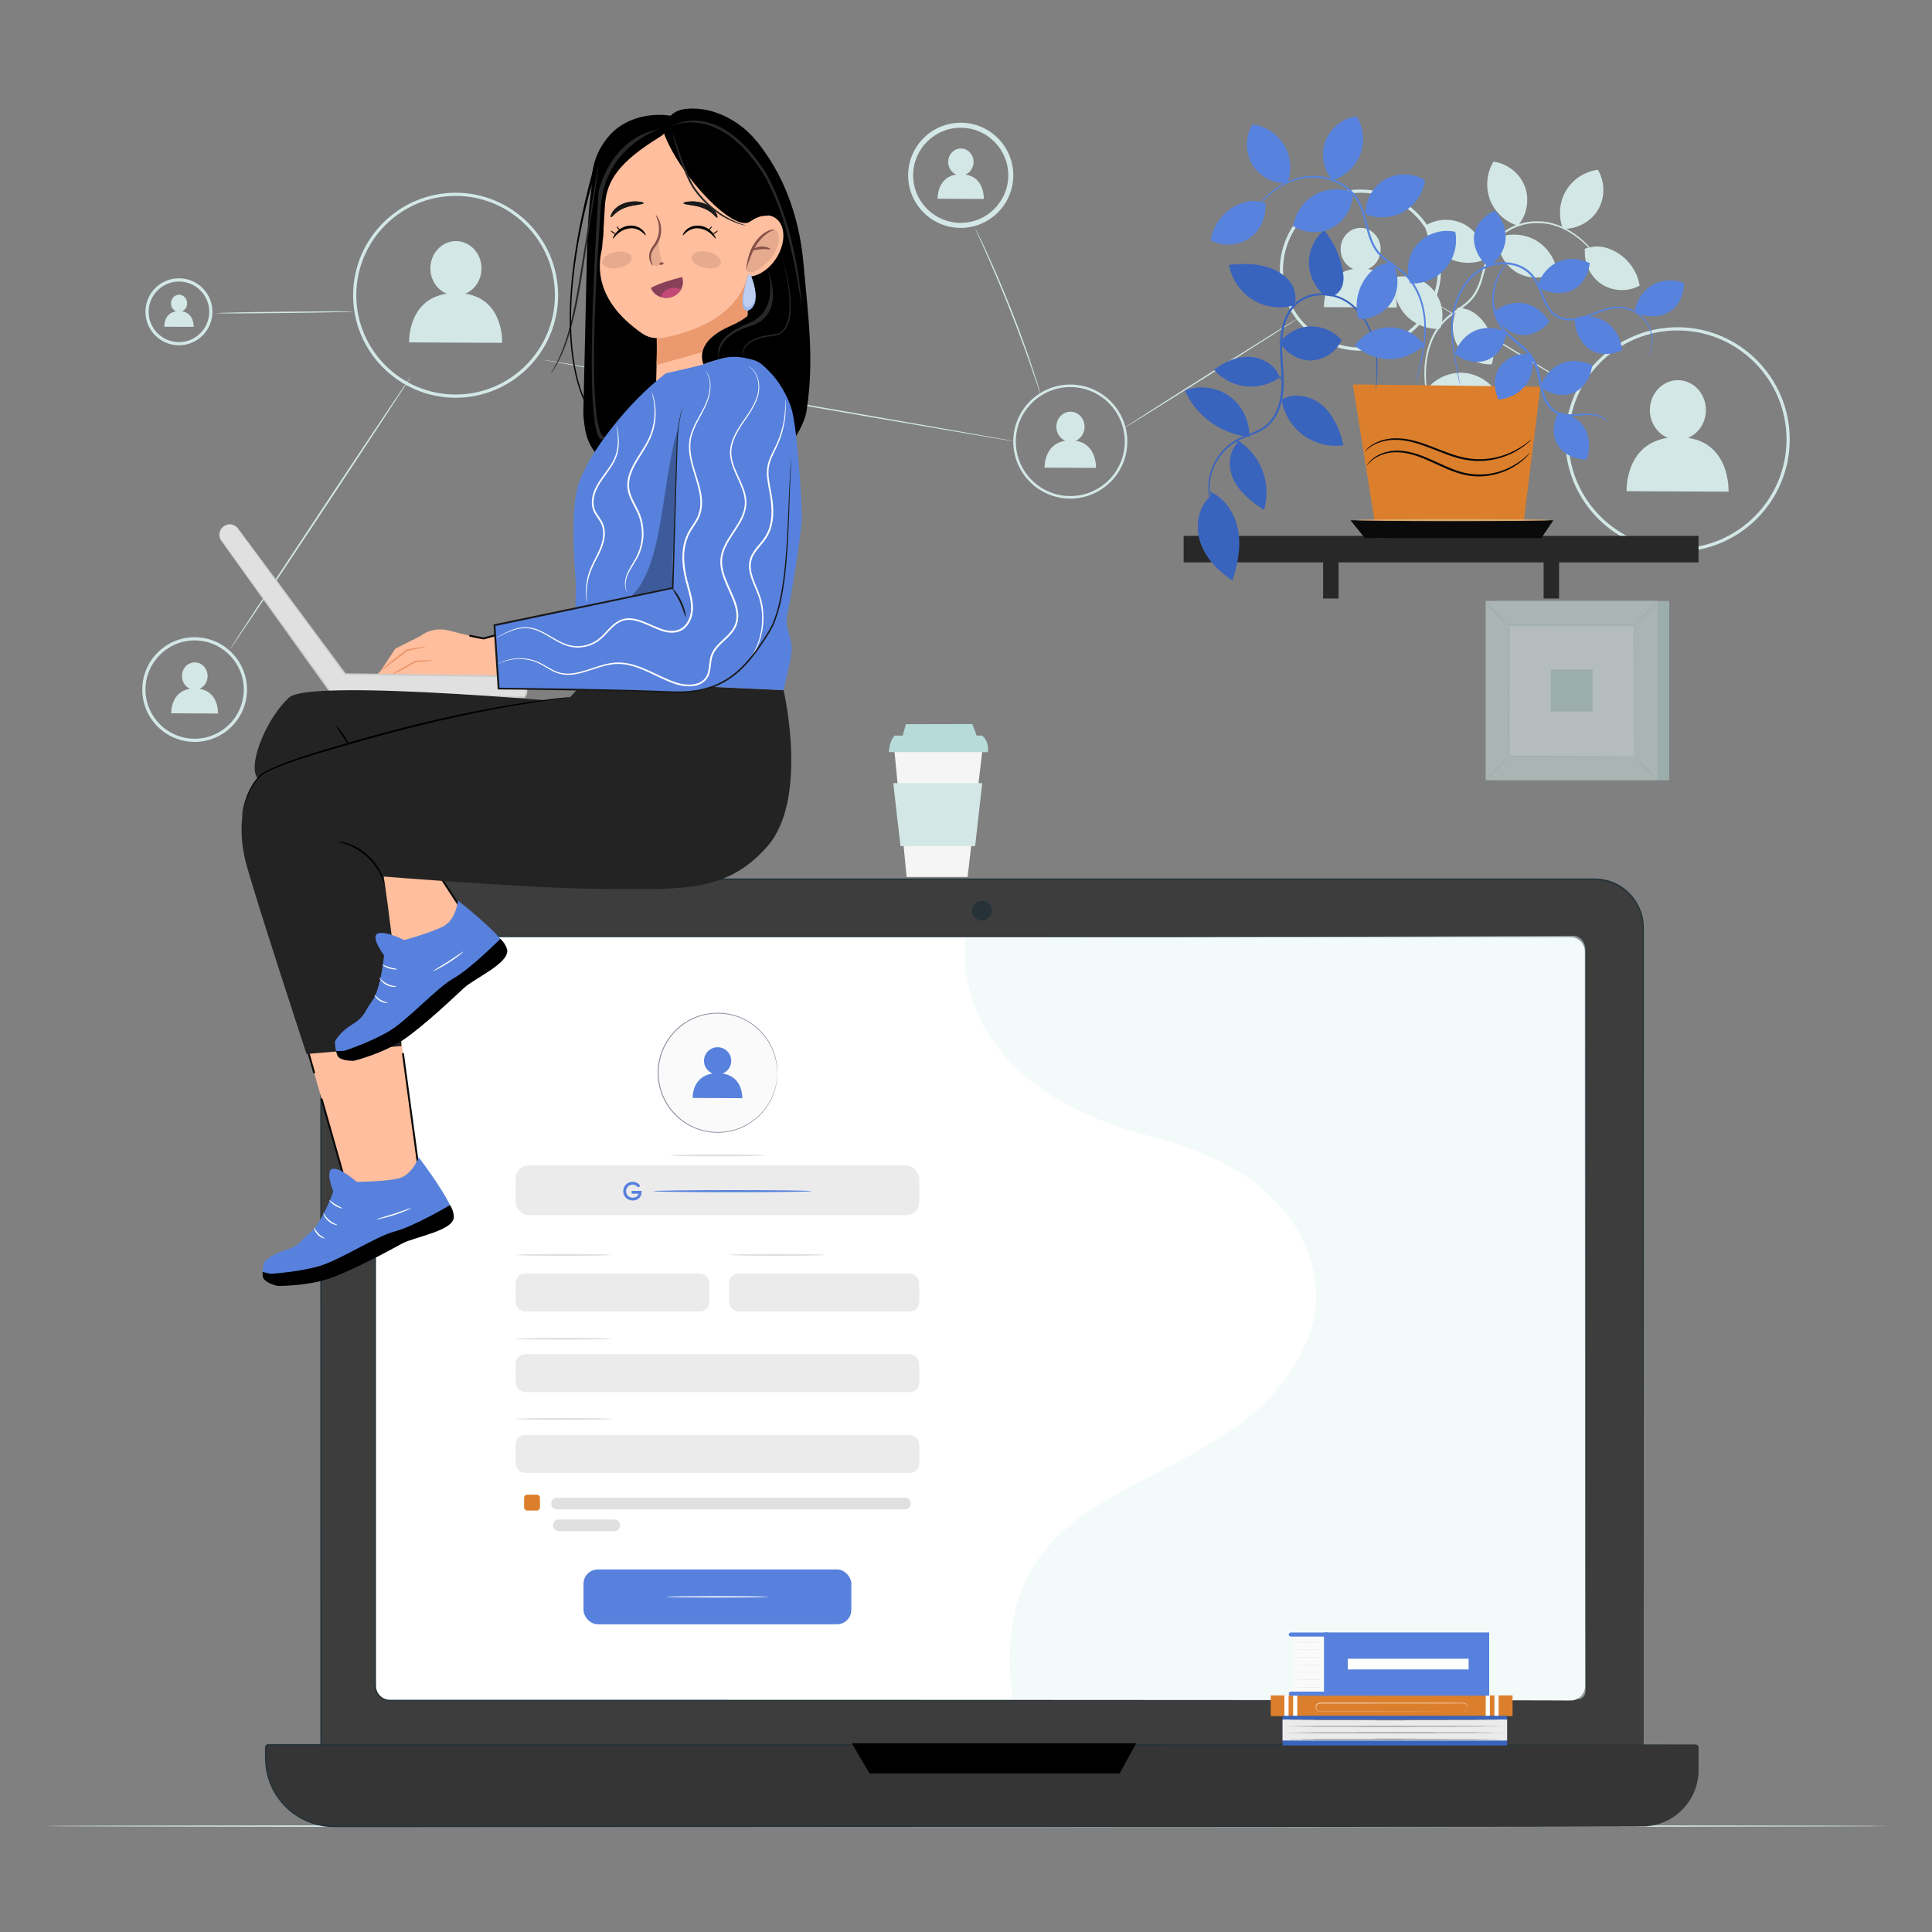 <?xml version="1.0" encoding="UTF-8"?>
<svg id="Layer_4" data-name="Layer 4" xmlns="http://www.w3.org/2000/svg" viewBox="0 0 500 500">
  <rect x="0" y="0" width="500" height="500" fill="#808080" stroke="none"/>
  <defs>
    <style>
      .cls-1 {
        fill: #fff;
      }

      .cls-2 {
        fill: #3d3d3d;
      }

      .cls-3 {
        fill: #fafafa;
      }

      .cls-4 {
        fill: #c34874;
      }

      .cls-5 {
        fill: #5783de;
      }

      .cls-6 {
        fill: #bccdf2;
      }

      .cls-7, .cls-8 {
        opacity: .5;
      }

      .cls-9 {
        fill: #f5f5f5;
      }

      .cls-10 {
        fill: #b7dbd8;
      }

      .cls-11 {
        fill: #dc7f2c;
      }

      .cls-12 {
        fill: #848c9b;
      }

      .cls-13 {
        fill: #0a0a0a;
      }

      .cls-14 {
        fill: #232323;
      }

      .cls-15 {
        fill: #e0e0e0;
      }

      .cls-16 {
        fill: #5781dc;
      }

      .cls-17, .cls-8 {
        fill: #e8f7f7;
      }

      .cls-18 {
        fill: #282828;
      }

      .cls-19 {
        fill: none;
        stroke: #0a0a0a;
        stroke-linecap: round;
        stroke-miterlimit: 10;
        stroke-width: .5px;
      }

      .cls-20 {
        fill: #d3e8e6;
      }

      .cls-21 {
        fill: #9bb8ea;
      }

      .cls-22 {
        opacity: .4;
      }

      .cls-23 {
        fill: #eb996e;
      }

      .cls-24 {
        fill: #884059;
      }

      .cls-25 {
        opacity: .3;
      }

      .cls-26 {
        fill: #3964bc;
      }

      .cls-27 {
        fill: #dfa86b;
      }

      .cls-28 {
        fill: #ffbe9d;
      }

      .cls-29 {
        opacity: .1;
      }

      .cls-30 {
        fill: #ebebeb;
      }

      .cls-31 {
        fill: #353535;
      }

      .cls-32 {
        fill: #ccc;
      }

      .cls-33 {
        fill: #191919;
      }

      .cls-34 {
        fill: #875149;
      }

      .cls-35 {
        fill: #3964be;
      }

      .cls-36 {
        fill: #263238;
      }
    </style>
  </defs>
  <path class="cls-20" d="M488.74,472.59c0,.15-106.89,.28-238.73,.28s-238.75-.13-238.75-.28,106.87-.28,238.75-.28,238.73,.13,238.73,.28Z"/>
  <g>
    <g>
      <path class="cls-2" d="M406.98,469H101.36c-10.1,0-18.29-8.19-18.29-18.29V240.96c0-7.37,5.97-13.34,13.34-13.34H412.66c6.96,0,12.61,5.65,12.61,12.61v210.48c0,10.1-8.19,18.29-18.29,18.29Z"/>
      <path class="cls-36" d="M406.98,469s.25-.02,.74-.05c.25-.01,.55-.03,.92-.05,.37-.01,.79-.11,1.27-.18,.24-.04,.49-.08,.76-.12,.26-.07,.54-.14,.83-.22,.29-.08,.6-.16,.92-.24,.31-.11,.63-.23,.97-.36,.69-.22,1.37-.59,2.13-.95,.37-.19,.73-.43,1.11-.66,.19-.12,.38-.24,.58-.36,.18-.14,.37-.28,.56-.42,1.52-1.12,3.07-2.61,4.37-4.56,1.3-1.94,2.34-4.34,2.79-7.07,.05-.34,.1-.69,.16-1.04,.05-.35,.04-.71,.07-1.06,.05-.72,.05-1.45,.05-2.2,0-1.49,0-3.04,0-4.64,0-3.2,0-6.6,0-10.21-.01-28.85-.03-70.6-.06-122.19,0-12.9,0-26.41-.01-40.49,0-7.04,0-14.22,0-21.54,0-1.83,0-3.67,0-5.51,0-.92,0-1.85,0-2.78,0-.93,.02-1.86-.05-2.78-.21-3.69-2.25-7.22-5.33-9.35-1.53-1.08-3.33-1.77-5.2-2.06-.23-.03-.47-.08-.7-.1l-.71-.04c-.47-.03-.95-.02-1.43-.02-.96,0-1.92,0-2.89,0-3.86,0-7.74,0-11.66,0-7.84,0-15.8,0-23.87,0-16.16,0-32.78,0-49.84,0-68.21,0-143.19,0-221.9,.01h-3.69c-.61,0-1.23-.02-1.84,.02l-.91,.05c-.3,.04-.6,.09-.9,.13-.3,.04-.6,.09-.89,.18-.29,.08-.59,.15-.88,.23-.56,.22-1.15,.39-1.68,.67-1.1,.5-2.1,1.19-3.01,1.98-.93,.77-1.69,1.73-2.36,2.72-.67,1.01-1.15,2.11-1.54,3.25-.32,1.16-.57,2.34-.58,3.54-.04,1.2-.01,2.43-.02,3.64,0,9.72,0,19.37,0,28.96,0,19.17,0,38.06,0,56.62,0,37.12,0,72.93-.01,107.03,0,4.26,0,8.5,0,12.71-.02,1.06,.04,2.09,.11,3.13l.23,1.54c.1,.51,.25,1.01,.37,1.51,.58,1.99,1.49,3.87,2.69,5.54,2.37,3.37,5.95,5.8,9.85,6.89,.49,.11,.98,.28,1.48,.35l1.5,.23c1.01,.06,2.02,.12,3.04,.1,2.03,0,4.06,0,6.08,0,16.16,0,31.84,0,47.01,0,30.33,0,58.59,.02,84.38,.02,51.59,.03,93.33,.05,122.18,.06,14.42,.02,25.62,.03,33.22,.04,3.8,0,6.69,.01,8.64,.02,1.95,0,2.94,.02,2.94,.02,0,0-1,.01-2.94,.02-1.95,0-4.84,.01-8.64,.02-7.6,0-18.8,.02-33.22,.04-28.85,.01-70.6,.03-122.18,.06-25.79,0-54.05,.01-84.38,.02-15.17,0-30.85,0-47.01,0-2.02,0-4.05,0-6.08,0-1.01,.02-2.04-.04-3.07-.1l-1.53-.23c-.51-.07-1-.24-1.51-.36-3.98-1.11-7.62-3.58-10.04-7.02-1.22-1.7-2.15-3.62-2.74-5.65-.12-.51-.28-1.02-.38-1.54l-.24-1.57c-.08-1.05-.13-2.12-.11-3.17,0-4.21,0-8.45,0-12.71,0-34.11,0-69.91-.01-107.03,0-18.56,0-37.45,0-56.62,0-9.58,0-19.24,0-28.96,0-1.22-.02-2.43,.02-3.65,0-1.24,.27-2.46,.59-3.65,.4-1.17,.9-2.31,1.59-3.34,.7-1.02,1.48-2,2.43-2.79,.94-.81,1.97-1.52,3.1-2.04,.55-.29,1.15-.47,1.73-.69,.3-.09,.6-.16,.9-.24,.3-.09,.6-.15,.91-.19,.31-.04,.61-.1,.92-.14l.93-.05c.62-.04,1.23-.01,1.85-.02h3.69c78.71,0,153.7,.01,221.9,.01,17.05,0,33.68,0,49.84,0,8.08,0,16.04,0,23.87,0,3.92,0,7.81,0,11.66,0,.96,0,1.93,0,2.89,0,.48,0,.96-.01,1.44,.02l.73,.04c.24,.02,.48,.07,.72,.1,1.91,.29,3.76,1.01,5.33,2.11,3.15,2.19,5.24,5.81,5.46,9.59,.07,.95,.04,1.87,.04,2.8,0,.93,0,1.85,0,2.78,0,1.85,0,3.68,0,5.51,0,7.32,0,14.5,0,21.54,0,14.08,0,27.59-.01,40.49-.03,51.59-.05,93.33-.06,122.19,0,3.61,0,7.01,0,10.21,0,1.6,0,3.15,0,4.64,0,.75,0,1.48-.05,2.2-.03,.36-.02,.72-.07,1.07-.05,.35-.11,.7-.16,1.04-.46,2.75-1.51,5.16-2.82,7.11-1.31,1.95-2.87,3.45-4.41,4.57-.19,.14-.38,.28-.56,.42-.2,.12-.39,.24-.58,.36-.39,.22-.75,.47-1.12,.66-.76,.36-1.45,.73-2.14,.94-.34,.12-.67,.24-.98,.36-.32,.08-.63,.16-.92,.24-.29,.07-.57,.15-.84,.21-.27,.04-.53,.08-.77,.12-.48,.06-.9,.16-1.27,.17-.37,.02-.67,.03-.92,.04-.49,.02-.74,.03-.74,.03Z"/>
    </g>
    <g>
      <path class="cls-31" d="M424.91,472.68H86.44c-9.77,0-17.68-7.92-17.68-17.68v-2.76c0-.38,.31-.68,.68-.68H438.82c.38,0,.68,.31,.68,.68v5.84c0,8.06-6.53,14.6-14.6,14.6Z"/>
      <path class="cls-36" d="M424.91,472.68s.17-.02,.5-.03c.33-.04,.83,0,1.48-.13,1.29-.16,3.25-.6,5.45-1.92,1.11-.63,2.24-1.54,3.3-2.7,1.06-1.16,2.04-2.61,2.74-4.34,.71-1.73,1.09-3.74,1.06-5.89,0-1.08,0-2.19,0-3.34,0-.57,0-1.16,0-1.75,0-.3,.03-.59-.2-.78-.2-.21-.5-.16-.81-.16-19.47,.01-47.63,.03-82.43,.06-69.61,.01-165.76,.03-271.96,.06-3.32,0-6.63,0-9.93,0h-2.47s-1.23,0-1.23,0h-.93c-.09,0-.15,0-.23,.04-.14,.06-.25,.18-.28,.33-.03,.12-.01,.37-.02,.57v1.23c-.02,.82,.02,1.64,.07,2.44,.14,1.61,.45,3.22,1.04,4.72,.24,.77,.64,1.48,.98,2.21,.43,.68,.79,1.41,1.31,2.03,1.89,2.62,4.53,4.64,7.48,5.86,1.48,.6,3.04,.99,4.62,1.18,1.58,.15,3.19,.12,4.8,.12,3.21,0,6.41,0,9.59,0,6.37,0,12.68,0,18.94,0,25.04,0,49.2,0,72.21,.01,46.02,.02,87.46,.03,122.27,.04,34.8,.03,62.96,.05,82.43,.06,9.73,.02,17.28,.03,22.41,.04,2.56,0,4.51,.01,5.83,.02,1.31,0,1.99,.02,1.99,.02,0,0-.67,.01-1.99,.02-1.32,0-3.27,.01-5.83,.02-5.13,0-12.68,.02-22.41,.04-19.47,.01-47.63,.03-82.43,.06-34.8,.01-76.25,.03-122.27,.04-23.01,0-47.17,0-72.21,.01-6.26,0-12.58,0-18.94,0-3.18,0-6.38,0-9.59,0-1.6,0-3.21,.03-4.84-.12-1.62-.2-3.21-.6-4.73-1.21-3.01-1.25-5.72-3.32-7.64-5.99-.52-.64-.9-1.38-1.33-2.08-.35-.75-.75-1.47-1-2.26-.61-1.54-.92-3.18-1.06-4.83-.05-.83-.09-1.66-.07-2.47v-1.23c.01-.22-.03-.38,.03-.66,.07-.26,.26-.47,.5-.58,.12-.05,.26-.07,.38-.07h2.16s2.47,0,2.47,0c3.3,0,6.61,0,9.93,0,106.2,.02,202.35,.04,271.96,.06,34.8,.03,62.96,.05,82.43,.06h.46c.17,.02,.33,.09,.45,.2,.12,.11,.2,.27,.23,.43,.02,.17,0,.3,.01,.46,0,.59,0,1.17,0,1.75,0,1.15,0,2.26,0,3.34,.02,2.16-.37,4.19-1.09,5.93-.71,1.74-1.71,3.2-2.78,4.36-1.08,1.16-2.21,2.07-3.33,2.7-2.21,1.32-4.18,1.74-5.48,1.89-.65,.12-1.15,.08-1.48,.11-.33,.01-.5,.02-.5,.02Z"/>
    </g>
    <g>
      <rect class="cls-1" x="97.1" y="242.36" width="313.18" height="197.73" rx="3.81" ry="3.81"/>
      <g>
        <g>
          <path class="cls-11" d="M136.41,386.82h2.56c.42,0,.77,.34,.77,.77v2.56c0,.42-.34,.77-.77,.77h-2.56c-.42,0-.77-.34-.77-.77v-2.56c0-.42,.34-.77,.77-.77Z"/>
          <path class="cls-15" d="M234.18,390.63h-90.02c-.83,0-1.51-.68-1.51-1.51h0c0-.83,.68-1.51,1.51-1.51h90.02c.83,0,1.51,.68,1.51,1.51h0c0,.83-.68,1.51-1.51,1.51Z"/>
          <path class="cls-15" d="M158.98,396.28h-14.35c-.83,0-1.51-.68-1.51-1.51h0c0-.83,.68-1.51,1.51-1.51h14.35c.83,0,1.51,.68,1.51,1.51h0c0,.83-.68,1.51-1.51,1.51Z"/>
        </g>
        <g>
          <rect class="cls-16" x="151.01" y="406.17" width="69.31" height="14.19" rx="3.7" ry="3.7"/>
          <path class="cls-1" d="M198.85,413.26c0,.09-5.9,.17-13.19,.17s-13.19-.07-13.19-.17,5.9-.17,13.19-.17,13.19,.07,13.19,.17Z"/>
        </g>
        <g>
          <rect class="cls-30" x="133.44" y="350.45" width="104.45" height="9.82" rx="2.43" ry="2.43"/>
          <path class="cls-15" d="M158.12,346.46c0,.14-5.53,.25-12.34,.25s-12.34-.11-12.34-.25,5.52-.25,12.34-.25,12.34,.11,12.34,.25Z"/>
        </g>
        <g>
          <rect class="cls-30" x="133.44" y="371.36" width="104.45" height="9.82" rx="2.43" ry="2.43"/>
          <path class="cls-15" d="M158.12,367.22c0,.14-5.53,.25-12.34,.25s-12.34-.11-12.34-.25,5.52-.25,12.34-.25,12.34,.11,12.34,.25Z"/>
        </g>
        <g>
          <rect class="cls-30" x="133.44" y="329.6" width="50.14" height="9.82" rx="2.43" ry="2.43"/>
          <rect class="cls-30" x="188.67" y="329.6" width="49.22" height="9.82" rx="2.43" ry="2.43"/>
          <path class="cls-15" d="M158.12,324.77c0,.14-5.53,.25-12.34,.25s-12.34-.11-12.34-.25,5.52-.25,12.34-.25,12.34,.11,12.34,.25Z"/>
          <path class="cls-15" d="M213.36,324.77c0,.14-5.53,.25-12.34,.25s-12.34-.11-12.34-.25,5.52-.25,12.34-.25,12.34,.11,12.34,.25Z"/>
        </g>
        <g>
          <rect class="cls-30" x="133.44" y="301.59" width="104.45" height="12.88" rx="3.39" ry="3.39"/>
          <g>
            <circle class="cls-3" cx="185.72" cy="277.62" r="15.43" transform="translate(-117.81 417.01) rotate(-80.88)"/>
            <path class="cls-12" d="M201.16,277.62s-.01-.08-.02-.25c-.01-.17-.03-.42-.05-.73,0-.16-.02-.34-.03-.54-.02-.2-.06-.41-.1-.64-.07-.47-.14-1.01-.32-1.59-.27-1.19-.83-2.6-1.71-4.09-.89-1.49-2.17-3.04-3.91-4.36-1.74-1.31-3.93-2.42-6.46-2.86-.63-.09-1.28-.22-1.94-.22-.33-.01-.66-.04-1-.04-.34,.02-.67,.03-1.01,.05-.17,.01-.34,.01-.51,.03l-.51,.08c-.34,.06-.69,.1-1.03,.17-.68,.18-1.38,.32-2.04,.6-.69,.22-1.33,.56-2,.88-.32,.18-.63,.38-.95,.57-.33,.18-.63,.41-.92,.64-.62,.43-1.17,.96-1.74,1.48-.52,.57-1.06,1.13-1.5,1.78-.91,1.27-1.71,2.67-2.19,4.22-.5,1.54-.77,3.17-.79,4.83,.02,1.66,.29,3.3,.79,4.84,.14,.38,.28,.76,.42,1.14,.17,.36,.35,.72,.52,1.08,.08,.18,.18,.36,.29,.52l.31,.51,.31,.5,.35,.47c.44,.65,.99,1.21,1.5,1.78,.57,.52,1.12,1.05,1.74,1.48,.3,.23,.6,.46,.92,.64,.32,.19,.63,.39,.95,.57,.66,.32,1.31,.66,2,.88,.67,.28,1.37,.42,2.04,.6,.34,.07,.69,.11,1.03,.17l.51,.08c.17,.02,.34,.02,.51,.03,.34,.02,.68,.04,1.02,.05,.34,0,.67-.03,1-.04,.66,0,1.31-.13,1.94-.22,2.53-.45,4.72-1.56,6.46-2.86,1.74-1.32,3.02-2.87,3.91-4.36,.88-1.49,1.44-2.9,1.71-4.09,.18-.59,.25-1.13,.32-1.59,.03-.23,.08-.45,.1-.64,.01-.2,.02-.38,.03-.54,.02-.32,.04-.56,.05-.73,.01-.17,.02-.25,.02-.25,0,0,0,.08,0,.25,0,.17-.01,.42-.03,.73,0,.16-.01,.34-.02,.54-.02,.2-.06,.41-.09,.65-.07,.47-.13,1.01-.3,1.6-.26,1.2-.81,2.62-1.69,4.13-.88,1.5-2.17,3.08-3.92,4.42-1.75,1.33-3.96,2.46-6.52,2.92-.64,.09-1.29,.23-1.96,.23-.33,.01-.67,.05-1.01,.04-.34-.02-.68-.03-1.03-.05-.17-.01-.35-.01-.52-.03l-.52-.08c-.35-.06-.7-.1-1.05-.17-.69-.18-1.4-.32-2.07-.6-.7-.22-1.35-.57-2.03-.89-.33-.18-.64-.38-.97-.58-.33-.18-.63-.41-.94-.65-.63-.43-1.19-.97-1.76-1.5-.52-.58-1.07-1.14-1.53-1.8l-.36-.48-.31-.51-.31-.51c-.11-.17-.21-.34-.29-.53-.18-.36-.35-.73-.53-1.1-.14-.38-.28-.77-.42-1.15-.51-1.56-.78-3.22-.8-4.91,.02-1.69,.3-3.34,.8-4.9,.49-1.57,1.3-3,2.23-4.28,.45-.66,1-1.22,1.53-1.8,.58-.52,1.13-1.06,1.76-1.5,.3-.23,.61-.46,.94-.64,.33-.19,.64-.4,.97-.58,.67-.32,1.33-.67,2.03-.89,.68-.28,1.39-.42,2.07-.6,.35-.07,.7-.11,1.05-.17l.52-.08c.17-.02,.35-.02,.52-.03,.35-.02,.69-.03,1.03-.05,.34,0,.68,.03,1.01,.04,.67,0,1.32,.14,1.96,.23,2.56,.46,4.77,1.59,6.52,2.92,1.75,1.34,3.04,2.91,3.92,4.42,.88,1.51,1.43,2.93,1.69,4.13,.17,.59,.24,1.14,.3,1.6,.03,.23,.07,.45,.09,.65,0,.2,.02,.38,.02,.54,.01,.32,.02,.56,.03,.73,0,.17,0,.25,0,.25Z"/>
          </g>
          <path class="cls-16" d="M187,277.84c1.31-.51,2.23-1.78,2.24-3.27,0-1.95-1.56-3.54-3.51-3.55-1.95,0-3.53,1.57-3.54,3.52,0,1.5,.93,2.78,2.25,3.3-5.43,.77-5.18,6.31-5.18,6.31l12.84,.06s.29-5.6-5.09-6.37Z"/>
          <path class="cls-15" d="M198.01,299.02c0,.14-5.53,.25-12.34,.25s-12.34-.11-12.34-.25,5.52-.25,12.34-.25,12.34,.11,12.34,.25Z"/>
          <g>
            <path class="cls-16" d="M163.47,308.2v.73h1.78c-.15,.63-.72,1.02-1.49,1.02-1,0-1.72-.71-1.72-1.69,0-.56,.28-1.1,.75-1.4,.75-.49,1.66-.3,2.13,.24,.12,.14,.31,.18,.47,.09h0c.2-.11,.26-.39,.11-.56-.43-.49-1.08-.78-1.77-.78-1.39,0-2.44,1.04-2.44,2.42s1.06,2.42,2.46,2.42c1.32,0,2.28-.89,2.28-2.11v-.38h-2.57Z"/>
            <path class="cls-16" d="M210.04,308.27c0,.15-9.17,.27-20.48,.27s-20.48-.12-20.48-.27,9.17-.27,20.48-.27,20.48,.12,20.48,.27Z"/>
          </g>
        </g>
      </g>
      <path class="cls-36" d="M406.48,440.08s.22,0,.66-.07c.43-.08,1.08-.27,1.75-.81,.66-.54,1.33-1.5,1.37-2.8,0-1.28,0-2.77,0-4.46,0-6.77-.02-16.74-.04-29.58-.01-25.69-.03-62.86-.06-108.79,0-11.48,0-23.51-.01-36.05,0-3.13,0-6.3,0-9.5v-1.2c0-.4,.01-.8-.04-1.18-.1-.77-.47-1.49-1.01-2.04-.55-.55-1.27-.93-2.04-1.04-.38-.07-.78-.05-1.19-.05h-1.22c-6.51,0-13.15,0-19.9,0-27.01,0-55.86,.01-86.23,.02-60.73,0-127.49,0-197.57,.01-1.05-.01-2.07,.46-2.76,1.25-.34,.39-.6,.86-.74,1.36-.15,.5-.15,1.02-.15,1.57,0,2.18,0,4.37,0,6.54,0,4.35,0,8.7,0,13.02,0,8.65,0,17.25,0,25.78,0,17.07,0,33.89,0,50.41,0,16.53,0,32.76,0,48.66,0,7.95,0,15.81,0,23.59,0,3.89,0,7.75,0,11.6,0,1.92,0,3.84,0,5.75,0,.95,0,1.91,0,2.86,.02,.96-.1,1.91,.28,2.75,.35,.84,1.02,1.53,1.85,1.9,.41,.19,.86,.3,1.31,.32,.45,.02,.94,0,1.41,.01,1.89,0,3.77,0,5.64,0,3.75,0,7.47,0,11.17,0,7.4,0,14.7,0,21.89,0,14.39,0,28.35,0,41.86,0,27.01,0,52.16,.02,75.13,.02,45.93,.03,83.1,.05,108.79,.06,12.84,.02,22.81,.03,29.58,.04,3.38,0,5.96,.01,7.69,.02,1.73,0,2.62,.02,2.62,.02,0,0-.89,.01-2.62,.02-1.74,0-4.31,.01-7.69,.02-6.76,0-16.74,.02-29.58,.04-25.69,.01-62.86,.03-108.79,.06-22.97,0-48.12,.01-75.13,.02-13.5,0-27.47,0-41.86,0-7.19,0-14.49,0-21.89,0-3.7,0-7.42,0-11.17,0-1.87,0-3.75,0-5.64,0-.48,0-.93,.01-1.43-.01-.49-.03-.98-.15-1.43-.35-.9-.41-1.64-1.17-2.02-2.08-.19-.46-.29-.95-.3-1.45v-1.43c0-.95,0-1.91,0-2.86,0-1.91,0-3.83,0-5.75,0-3.84,0-7.71,0-11.6,0-7.78,0-15.64,0-23.59,0-15.9,0-32.13,0-48.66,0-16.53,0-33.34,0-50.41,0-8.53,0-17.13,0-25.78,0-4.33,0-8.67,0-13.02,0-2.18,0-4.36,0-6.54,0-.53,0-1.13,.16-1.68,.16-.55,.44-1.07,.82-1.5,.75-.87,1.89-1.39,3.04-1.38,70.08,0,136.85,.01,197.57,.01,30.36,0,59.22,.01,86.23,.02,6.75,0,13.39,0,19.9,0h1.22c.4,0,.82-.02,1.24,.05,.84,.12,1.61,.54,2.2,1.13,.58,.6,.99,1.38,1.09,2.21,.06,.42,.04,.83,.04,1.22v1.2c0,3.2,0,6.36,0,9.5,0,12.54,0,24.57-.01,36.05-.03,45.93-.05,83.1-.06,108.79-.02,12.84-.03,22.82-.04,29.58,0,1.69-.01,3.18-.02,4.47-.05,1.31-.73,2.29-1.4,2.82-.69,.55-1.34,.73-1.77,.8-.22,.04-.38,.05-.49,.05-.11,0-.17,0-.17,0Z"/>
      <path class="cls-8" d="M249.89,242.78s-6.5,37.64,48.54,51.49c41.09,10.33,45.87,37.78,40.16,51.95-17.88,44.42-84.93,30.06-76.55,93.49h146.47c1,0,1.81-.94,1.81-2.1V245.84c0-2.03-1.42-3.67-3.17-3.66l-157.27,.6Z"/>
    </g>
    <polygon points="220.44 451.15 225.04 458.96 289.77 458.96 294.05 451.15 220.44 451.15"/>
  </g>
  <path class="cls-36" d="M256.7,235.66c0,1.42-1.15,2.57-2.57,2.57s-2.57-1.15-2.57-2.57,1.15-2.57,2.57-2.57,2.57,1.15,2.57,2.57Z"/>
  <g>
    <g>
      <g>
        <rect class="cls-11" x="328.86" y="438.77" width="62.59" height="5.36"/>
        <rect class="cls-1" x="386.76" y="438.77" width="1.07" height="5.36"/>
        <rect class="cls-1" x="384.51" y="438.77" width="1.07" height="5.36"/>
        <rect class="cls-1" x="334.66" y="438.77" width="1.07" height="5.36"/>
        <rect class="cls-1" x="332.41" y="438.77" width="1.07" height="5.36"/>
        <path class="cls-1" d="M378.74,442.91s.07,0,.21-.03c.13-.03,.34-.1,.52-.3,.09-.1,.17-.23,.23-.38,.05-.16,.06-.34,.04-.53-.03-.19-.12-.39-.28-.55-.16-.16-.38-.27-.63-.29-2.05,0-5.01,0-8.66,.01-7.32,0-17.43,0-28.59,.01-.33,0-.66,.18-.83,.47-.09,.14-.13,.31-.14,.47,0,.17,.01,.33,.08,.49,.13,.3,.42,.53,.75,.57,.16,.02,.34,0,.5,.01h.51c1.36,0,2.7,0,4.02,0,2.63,0,5.17,0,7.59,0,4.84,0,9.19,0,12.85,.01,3.66,0,6.62,.01,8.66,.01,1.02,0,1.82,0,2.36,0,.27,0,.47,0,.61,0,.14,0,.21,0,.21,0,0,0-.07,0-.21,0-.14,0-.34,0-.61,0-.54,0-1.33,0-2.36,0-2.05,0-5.01,0-8.66,.01-3.66,0-8.02,0-12.85,.01-2.42,0-4.96,0-7.59,0-1.32,0-2.66,0-4.02,0-.17,0-.34,0-.51,0-.17,0-.34,.01-.52-.01-.36-.05-.68-.3-.82-.63-.07-.16-.09-.35-.08-.53,0-.18,.06-.36,.15-.52,.18-.31,.54-.52,.91-.51,11.16,0,21.27,.01,28.59,.01,3.66,0,6.62,.01,8.67,.02,.26,.02,.49,.14,.65,.31,.16,.17,.25,.37,.28,.57,.02,.2,.01,.38-.04,.54-.05,.16-.14,.29-.23,.39-.19,.2-.4,.27-.53,.29-.07,.01-.12,.02-.16,.02-.03,0-.05,0-.05,0Z"/>
      </g>
      <g>
        <rect class="cls-26" x="331.92" y="444.06" width="58.12" height="7.67"/>
        <rect class="cls-30" x="331.92" y="445.01" width="58.12" height="5.44"/>
        <path d="M389.53,445.16s-12.81,.05-28.6,.05-28.6-.02-28.6-.05,12.8-.05,28.6-.05,28.6,.02,28.6,.05Z"/>
        <path d="M389.53,446.79s-12.81,.05-28.6,.05-28.6-.02-28.6-.05,12.8-.05,28.6-.05,28.6,.02,28.6,.05Z"/>
        <path d="M389.53,448.41s-12.81,.05-28.6,.05-28.6-.02-28.6-.05,12.8-.05,28.6-.05,28.6,.02,28.6,.05Z"/>
        <path d="M389.53,450.04s-12.81,.05-28.6,.05-28.6-.02-28.6-.05,12.8-.05,28.6-.05,28.6,.02,28.6,.05Z"/>
      </g>
    </g>
    <g>
      <g>
        <rect class="cls-3" x="334.68" y="423.02" width="7.97" height="15.1" transform="translate(677.33 861.13) rotate(180)"/>
        <rect class="cls-16" x="342.65" y="422.49" width="42.75" height="16.37" transform="translate(728.05 861.34) rotate(180)"/>
        <path class="cls-16" d="M334.06,438.85h9.61v-1.06h-9.61c-.29,0-.53,.24-.53,.53h0c0,.29,.24,.53,.53,.53Z"/>
        <path class="cls-16" d="M334.06,423.55h9.61v-1.06h-9.61c-.29,0-.53,.24-.53,.53h0c0,.29,.24,.53,.53,.53Z"/>
        <path class="cls-15" d="M334.68,425.04s1.78,.05,3.98,.05,3.98-.02,3.98-.05-1.78-.05-3.98-.05-3.98,.02-3.98,.05Z"/>
        <path class="cls-15" d="M334.68,426.98s1.78,.05,3.98,.05,3.98-.02,3.98-.05-1.78-.05-3.98-.05-3.98,.02-3.98,.05Z"/>
        <path class="cls-15" d="M334.68,428.91s1.78,.05,3.98,.05,3.98-.02,3.98-.05-1.78-.05-3.98-.05-3.98,.02-3.98,.05Z"/>
        <path class="cls-15" d="M334.68,430.85s1.78,.05,3.98,.05,3.98-.02,3.98-.05-1.78-.05-3.98-.05-3.98,.02-3.98,.05Z"/>
        <path class="cls-15" d="M334.68,432.79s1.78,.05,3.98,.05,3.98-.02,3.98-.05-1.78-.05-3.98-.05-3.98,.02-3.98,.05Z"/>
        <path class="cls-15" d="M334.68,434.72s1.78,.05,3.98,.05,3.98-.02,3.98-.05-1.78-.05-3.98-.05-3.98,.02-3.98,.05Z"/>
        <path class="cls-15" d="M334.68,436.66s1.78,.05,3.98,.05,3.98-.02,3.98-.05-1.78-.05-3.98-.05-3.98,.02-3.98,.05Z"/>
      </g>
      <rect class="cls-1" x="348.8" y="429.28" width="31.28" height="2.77"/>
    </g>
  </g>
  <g>
    <path class="cls-20" d="M249.87,45.18c1.21-.51,2.08-1.76,2.09-3.24,0-1.93-1.46-3.51-3.27-3.52-1.81,0-3.29,1.55-3.3,3.49,0,1.49,.86,2.76,2.09,3.27-5.05,.76-4.82,6.25-4.82,6.25l11.95,.06s.27-5.55-4.74-6.31Z"/>
    <g>
      <g>
        <g>
          <path class="cls-20" d="M436.88,113.31c2.68-1.13,4.59-3.89,4.61-7.15,.02-4.27-3.21-7.75-7.22-7.77-4-.02-7.26,3.43-7.28,7.7-.01,3.29,1.91,6.09,4.62,7.22-11.16,1.68-10.65,13.81-10.65,13.81l26.38,.12s.6-12.26-10.46-13.93Z"/>
          <path class="cls-20" d="M434.14,142.77c-16.01,0-29.04-13.03-29.04-29.04s13.03-29.04,29.04-29.04,29.04,13.03,29.04,29.04-13.03,29.04-29.04,29.04Zm0-57.25c-15.56,0-28.21,12.66-28.21,28.21s12.66,28.21,28.21,28.21,28.21-12.66,28.21-28.21-12.66-28.21-28.21-28.21Z"/>
          <path class="cls-20" d="M120.41,76.02c2.45-1.03,4.19-3.55,4.2-6.53,.02-3.9-2.93-7.07-6.59-7.09-3.65-.02-6.63,3.13-6.64,7.02-.01,3,1.74,5.56,4.22,6.59-10.18,1.53-9.72,12.6-9.72,12.6l24.07,.11s.55-11.18-9.54-12.71Z"/>
          <path class="cls-20" d="M117.91,102.94c-14.63,0-26.53-11.9-26.53-26.53s11.9-26.53,26.53-26.53,26.53,11.9,26.53,26.53-11.9,26.53-26.53,26.53Zm0-52.24c-14.17,0-25.7,11.53-25.7,25.7s11.53,25.7,25.7,25.7,25.7-11.53,25.7-25.7-11.53-25.7-25.7-25.7Z"/>
          <g>
            <path class="cls-20" d="M354.02,69.63c1.92-.8,3.28-2.78,3.29-5.11,.01-3.05-2.3-5.53-5.16-5.55-2.86-.01-5.19,2.45-5.2,5.5,0,2.35,1.36,4.35,3.3,5.16-7.97,1.2-7.61,9.86-7.61,9.86l18.84,.09s.43-8.75-7.47-9.95Z"/>
            <path class="cls-20" d="M352.07,90.76c-11.5,0-20.85-9.36-20.85-20.86s9.36-20.85,20.85-20.85,20.85,9.36,20.85,20.85-9.36,20.86-20.85,20.86Zm0-40.88c-11.04,0-20.03,8.98-20.03,20.03s8.98,20.03,20.03,20.03,20.03-8.98,20.03-20.03-8.98-20.03-20.03-20.03Z"/>
          </g>
          <path class="cls-20" d="M278.37,114.07c1.35-.57,2.31-1.96,2.32-3.61,0-2.15-1.62-3.91-3.64-3.91-2.02,0-3.66,1.73-3.67,3.88,0,1.66,.96,3.07,2.33,3.64-5.62,.85-5.37,6.96-5.37,6.96l13.3,.06s.3-6.18-5.27-7.02Z"/>
          <path class="cls-20" d="M276.99,129.04c-8.14,0-14.76-6.62-14.76-14.76s6.62-14.76,14.76-14.76,14.76,6.62,14.76,14.76-6.62,14.76-14.76,14.76Zm0-28.86c-7.77,0-14.1,6.32-14.1,14.1s6.32,14.1,14.1,14.1,14.1-6.32,14.1-14.1-6.32-14.1-14.1-14.1Z"/>
          <g>
            <path class="cls-20" d="M51.62,178.26c1.23-.52,2.11-1.79,2.11-3.28,0-1.96-1.47-3.56-3.31-3.56-1.84,0-3.33,1.57-3.34,3.53,0,1.51,.88,2.79,2.12,3.31-5.12,.77-4.89,6.34-4.89,6.34l12.11,.06s.28-5.63-4.8-6.39Z"/>
            <path class="cls-20" d="M50.37,192.01c-7.47,0-13.55-6.08-13.55-13.55s6.08-13.55,13.55-13.55,13.55,6.08,13.55,13.55-6.08,13.55-13.55,13.55Zm0-26.27c-7.01,0-12.72,5.71-12.72,12.72s5.71,12.72,12.72,12.72,12.72-5.71,12.72-12.72-5.71-12.72-12.72-12.72Z"/>
          </g>
          <path class="cls-20" d="M59.45,168.16c-.1-.07,10.33-15.97,23.3-35.53,12.97-19.56,23.56-35.36,23.66-35.29,.1,.07-10.33,15.97-23.3,35.53-12.97,19.55-23.56,35.35-23.66,35.29Z"/>
          <path class="cls-20" d="M290.68,110.91c-.05-.08,10.08-6.56,22.62-14.46,12.55-7.91,22.75-14.26,22.8-14.18,.05,.08-10.08,6.55-22.62,14.46-12.54,7.91-22.75,14.25-22.8,14.17Z"/>
          <path class="cls-20" d="M262.89,114.28c-.02,.09-27.48-4.58-61.35-10.44-33.87-5.86-61.31-10.69-61.29-10.78,.02-.09,27.48,4.58,61.35,10.44,33.86,5.86,61.3,10.69,61.29,10.78Z"/>
        </g>
        <path class="cls-20" d="M408.76,101.08c-.05,.08-8.53-4.97-18.94-11.29-10.41-6.32-18.81-11.5-18.77-11.58,.05-.08,8.53,4.97,18.94,11.29,10.41,6.31,18.81,11.5,18.76,11.58Z"/>
        <path class="cls-20" d="M91.31,80.63c0,.09-7.9,.27-17.63,.38-9.74,.12-17.64,.14-17.64,.04s7.89-.27,17.64-.38c9.74-.12,17.64-.14,17.64-.04Z"/>
        <path class="cls-20" d="M47.1,80.57c.77-.32,1.32-1.12,1.33-2.06,0-1.23-.93-2.23-2.08-2.24-1.15,0-2.09,.99-2.1,2.22,0,.95,.55,1.76,1.33,2.08-3.22,.48-3.07,3.98-3.07,3.98l7.61,.04s.17-3.53-3.01-4.02Z"/>
        <path class="cls-20" d="M46.31,89.36c-4.78,0-8.67-3.89-8.67-8.67s3.89-8.67,8.67-8.67,8.67,3.89,8.67,8.67-3.89,8.67-8.67,8.67Zm0-16.5c-4.32,0-7.84,3.52-7.84,7.84s3.52,7.84,7.84,7.84,7.84-3.52,7.84-7.84-3.52-7.84-7.84-7.84Z"/>
      </g>
      <path class="cls-20" d="M248.63,58.98c-7.5,0-13.61-6.11-13.61-13.61s6.11-13.61,13.61-13.61,13.61,6.11,13.61,13.61-6.11,13.61-13.61,13.61Zm0-25.92c-6.79,0-12.31,5.52-12.31,12.31s5.52,12.31,12.31,12.31,12.31-5.52,12.31-12.31-5.52-12.31-12.31-12.31Z"/>
      <path class="cls-20" d="M269.39,102.31s-.07-.15-.18-.44c-.11-.33-.26-.75-.44-1.28-.39-1.15-.94-2.76-1.61-4.72-1.37-3.98-3.33-9.46-5.69-15.44-2.36-5.98-4.66-11.32-6.37-15.17-.85-1.89-1.55-3.44-2.05-4.55-.23-.51-.41-.93-.55-1.24-.12-.29-.18-.44-.17-.44,.01,0,.09,.14,.23,.41,.15,.31,.36,.71,.61,1.21,.53,1.05,1.26,2.59,2.15,4.51,1.77,3.82,4.11,9.16,6.47,15.15,2.36,5.99,4.29,11.48,5.6,15.49,.66,2,1.17,3.63,1.51,4.76,.16,.54,.28,.97,.38,1.3,.08,.3,.12,.46,.11,.46Z"/>
    </g>
  </g>
  <g class="cls-7">
    <rect class="cls-10" x="387.51" y="155.53" width="44.49" height="46.38"/>
    <g>
      <rect class="cls-20" x="384.5" y="155.53" width="44.49" height="46.38"/>
      <path class="cls-15" d="M429,201.92h-44.52v-46.4h44.52v46.4Zm-44.49-.03h44.46v-46.35h-44.46v46.35Z"/>
    </g>
    <rect class="cls-17" x="390.48" y="161.76" width="32.53" height="33.91"/>
    <path class="cls-10" d="M390.48,195.9s-.28,.39-.8,.93c-.52,.55-1.25,1.29-2.07,2.1-.82,.81-1.57,1.52-2.13,2.03-.55,.51-.91,.81-.94,.78-.03-.03,.28-.38,.8-.93,.52-.55,1.25-1.29,2.07-2.1,.82-.81,1.57-1.53,2.13-2.04,.55-.51,.91-.81,.94-.78Z"/>
    <path class="cls-10" d="M423.01,195.81s.39,.28,.93,.8c.55,.52,1.29,1.25,2.1,2.07,.81,.82,1.52,1.57,2.03,2.13,.51,.55,.81,.91,.78,.94-.03,.03-.38-.28-.93-.8-.55-.52-1.29-1.25-2.1-2.07-.81-.82-1.53-1.57-2.04-2.13-.51-.55-.81-.91-.78-.94Z"/>
    <path class="cls-10" d="M422.92,161.85s.28-.39,.8-.93c.52-.55,1.25-1.29,2.07-2.1,.82-.81,1.57-1.52,2.13-2.03,.55-.51,.91-.81,.94-.78,.03,.03-.28,.38-.8,.93-.52,.55-1.25,1.29-2.07,2.1-.82,.81-1.57,1.53-2.13,2.04-.55,.51-.91,.81-.94,.78Z"/>
    <path class="cls-10" d="M390.39,161.94s-.39-.28-.93-.8c-.55-.52-1.29-1.25-2.1-2.07-.81-.82-1.52-1.57-2.03-2.13-.51-.55-.81-.91-.78-.94,.03-.03,.38,.28,.93,.8,.55,.52,1.29,1.25,2.1,2.07,.81,.82,1.53,1.57,2.04,2.13,.51,.55,.81,.91,.78,.94Z"/>
    <path class="cls-10" d="M422.92,195.67s0-.06,0-.16c0-.12,0-.27,0-.47,0-.43,0-1.04-.01-1.83,0-1.61-.02-3.94-.03-6.91-.02-5.94-.04-14.4-.06-24.53l.13,.13c-9.47,0-20.59,.01-32.44,.02h0l.14-.14c0,12.45-.01,24.09-.02,33.91l-.12-.12c9.72,.03,17.81,.05,23.49,.06,2.83,.01,5.07,.02,6.6,.03,.76,0,1.34,.01,1.75,.01,.19,0,.34,0,.45,0,.1,0,.15,0,.16,0,0,0-.05,0-.14,0-.11,0-.25,0-.44,0-.4,0-.98,0-1.72,.01-1.53,0-3.75,.02-6.57,.03-5.69,.02-13.81,.04-23.57,.06h-.12s0-.12,0-.12c0-9.82-.01-21.46-.02-33.91v-.14s.14,0,.14,0h0c11.85,0,22.97,.01,32.44,.02h.13v.13c-.03,10.16-.05,18.65-.06,24.61-.01,2.96-.03,5.28-.03,6.88,0,.78-.01,1.39-.01,1.81,0,.2,0,.35,0,.46,0,.1,0,.15,0,.15Z"/>
    <rect class="cls-10" x="401.31" y="173.29" width="10.85" height="10.85"/>
  </g>
  <g>
    <polygon class="cls-9" points="231.5 194.57 234.63 226.96 250.41 226.96 254.19 194.57 231.5 194.57"/>
    <path class="cls-10" d="M231.5,190.38s-1.32,1.32-1.48,4.27h25.65s.49-2.63-1.48-4.27h-22.69Z"/>
    <polygon class="cls-10" points="234.43 187.42 233.56 190.62 252.92 190.77 251.64 187.38 234.43 187.42"/>
    <path class="cls-20" d="M231.18,202.68c0,.3,1.88,16.3,1.88,16.3h19.3l1.84-16.3h-23.01Z"/>
  </g>
  <g>
    <rect class="cls-18" x="306.33" y="138.68" width="133.25" height="6.86"/>
    <g>
      <path class="cls-20" d="M415.04,69.28s-.02-.08-.09-.21c-.09-.16-.19-.36-.32-.6-.29-.52-.75-1.27-1.41-2.19-1.32-1.82-3.44-4.44-6.95-6.56-1.75-1.04-3.84-1.94-6.23-2.29-2.38-.34-5.03-.16-7.57,.79-2.53,.93-5,2.7-6.48,5.31-1.49,2.6-1.97,5.65-2.84,8.57-.44,1.46-1,2.86-1.81,4.09-.81,1.22-1.92,2.18-3.08,3.03-1.16,.85-2.37,1.62-3.47,2.52-1.1,.9-2.05,1.94-2.82,3.05-1.55,2.23-2.42,4.71-2.89,7.05-.47,2.35-.52,4.6-.39,6.63,.29,4.06,1.14,7.24,1.7,9.43,.29,1.09,.53,1.94,.7,2.51,.17,.57,.27,.87,.28,.86,.02,0-.05-.31-.18-.89-.15-.62-.35-1.47-.6-2.53-.49-2.2-1.29-5.38-1.52-9.4-.11-2-.04-4.21,.44-6.52,.48-2.29,1.35-4.7,2.86-6.86,.75-1.08,1.67-2.07,2.74-2.94,1.07-.87,2.28-1.63,3.46-2.5,1.18-.86,2.35-1.87,3.2-3.15,.85-1.28,1.43-2.74,1.88-4.23,.88-2.97,1.36-5.97,2.78-8.46,1.41-2.48,3.75-4.19,6.2-5.11,2.46-.94,5.03-1.13,7.34-.82,2.32,.32,4.38,1.18,6.1,2.18,3.46,2.04,5.61,4.6,6.97,6.37,.67,.9,1.16,1.63,1.48,2.13,.32,.5,.49,.76,.51,.75Z"/>
      <path class="cls-20" d="M376.9,79.97c.8-.75,1.19-.23,2.27-.03,1.08,.2,2.06,.77,2.91,1.45,3.73,2.98,5.39,8.32,3.98,12.89-3.43,.19-6.9-1.64-8.7-4.57-1.79-2.93-1.83-6.85-.1-9.83"/>
      <path class="cls-20" d="M409.89,64.96c.4-1.02,.98-.72,2.04-1.01s2.19-.19,3.26,.06c4.65,1.08,8.44,5.2,9.14,9.92-3.02,1.65-6.94,1.49-9.82-.38s-4.6-5.4-4.32-8.83"/>
      <path class="cls-20" d="M369.64,100.29c2.19-2.53,5.56-3.97,8.9-3.81,3.34,.16,6.56,1.93,8.49,4.66-2.44,2.23-5.71,3.52-9.02,3.56-3.3,.03-6.61-1.49-9.08-3.67"/>
      <path class="cls-20" d="M372.35,85.12c-3.35,.1-6.71-1.4-8.88-3.96s-3.09-6.12-2.44-9.41c3.51-.8,7.41,.45,9.79,3.15,2.38,2.7,3.14,6.73,1.9,10.11"/>
      <path class="cls-20" d="M383.96,67.28c-3.13,1.21-6.8,.91-9.69-.79-2.89-1.69-4.95-4.75-5.43-8.07,3.04-1.92,7.14-2.04,10.28-.28,3.14,1.76,5.2,5.31,5.15,8.91"/>
      <path class="cls-20" d="M387.85,61.45c3.13-1.21,6.8-.91,9.69,.79s4.95,4.75,5.43,8.07c-3.04,1.92-7.14,2.04-10.28,.28-3.14-1.76-5.2-5.31-5.15-8.91"/>
      <path class="cls-20" d="M392.49,58.31c-3.18-1.07-5.81-3.65-6.95-6.8-1.14-3.15-.77-6.82,.98-9.67,3.57,.47,6.79,3,8.09,6.36,1.29,3.36,.6,7.4-1.73,10.14"/>
      <path class="cls-20" d="M404.38,58.88c-1.14-3.15-.77-6.82,.98-9.67,1.75-2.86,4.85-4.85,8.17-5.27,1.86,3.08,1.89,7.18,.08,10.29-1.82,3.11-5.41,5.09-9.01,4.97"/>
    </g>
    <polyline class="cls-11" points="356.45 139.25 350.11 99.49 398.66 100.08 393.87 138.73"/>
    <g>
      <g>
        <path class="cls-35" d="M323.28,113.14c.2-4.05-1.76-8.15-5.04-10.54-3.28-2.39-7.79-2.99-11.58-1.55,2.8,6.44,9.21,11.17,16.19,11.95"/>
        <path class="cls-35" d="M320.08,114.84c-2.37,2.6-2.22,6.8-.52,9.89,1.7,3.09,4.62,5.29,7.55,7.25,.99-3.32,.85-6.96-.38-10.2-1.23-3.24-3.55-6.05-6.49-7.88"/>
        <path class="cls-35" d="M331.58,102.61c.38,3.79,2.36,7.4,5.36,9.75,3,2.35,6.97,3.41,10.75,2.87-.92-3.81-2.45-7.66-5.4-10.25-2.95-2.59-7.6-3.55-10.86-1.37"/>
        <path class="cls-35" d="M331.5,98.72c-.6-3.47-4.02-5.99-7.53-6.32-3.51-.33-6.98,1.17-9.79,3.29,2.11,2.41,5.15,3.98,8.34,4.3,3.19,.31,6.48-.63,9.02-2.58"/>
        <path class="cls-35" d="M313.42,128.26c-3.33,2.85-4.17,7.92-2.78,12.07,1.38,4.16,4.63,7.47,8.28,9.91,1.4-4.12,2.28-8.54,1.54-12.83-.74-4.29-3.32-8.44-7.31-10.18"/>
        <path class="cls-35" d="M330.96,88.97c1.76-2.59,4.76-4.29,7.88-4.47,3.12-.18,6.3,1.16,8.35,3.52-1.35,3.03-4.54,5.16-7.86,5.25-3.32,.09-6.61-1.87-8.12-4.83"/>
        <path class="cls-35" d="M335.05,78.96c-3.59,1.09-7.63,.57-10.83-1.39-3.2-1.96-5.49-5.33-6.15-9.02,2.67-.24,5.38-.36,8.02,.12,2.64,.47,5.23,1.58,7.1,3.5s2.4,4.17,1.86,6.8"/>
        <path class="cls-35" d="M342.75,76.37c-2.48-2.02-3.98-5.18-4-8.38-.01-3.2,1.47-6.37,3.93-8.41,2.4,2.92,4.05,6.44,4.76,10.15,.27,1.39,.4,2.85-.04,4.2-.43,1.35-1.54,2.56-2.94,2.75"/>
      </g>
      <g>
        <g>
          <g class="cls-22">
            <path class="cls-35" d="M323.28,113.14c.2-4.05-1.76-8.15-5.04-10.54-3.28-2.39-7.79-2.99-11.58-1.55,2.8,6.44,9.21,11.17,16.19,11.95"/>
          </g>
          <g class="cls-22">
            <path class="cls-35" d="M320.08,114.84c-2.37,2.6-2.22,6.8-.52,9.89,1.7,3.09,4.62,5.29,7.55,7.25,.99-3.32,.85-6.96-.38-10.2-1.23-3.24-3.55-6.05-6.49-7.88"/>
          </g>
          <g class="cls-22">
            <path class="cls-35" d="M331.58,102.61c.38,3.79,2.36,7.4,5.36,9.75,3,2.35,6.97,3.41,10.75,2.87-.92-3.81-2.45-7.66-5.4-10.25-2.95-2.59-7.6-3.55-10.86-1.37"/>
          </g>
          <g class="cls-22">
            <path class="cls-35" d="M331.5,98.72c-.6-3.47-4.02-5.99-7.53-6.32-3.51-.33-6.98,1.17-9.79,3.29,2.11,2.41,5.15,3.98,8.34,4.3,3.19,.31,6.48-.63,9.02-2.58"/>
          </g>
          <g class="cls-22">
            <path class="cls-35" d="M313.42,128.26c-3.33,2.85-4.17,7.92-2.78,12.07,.01,.04,.03,.08,.04,.12,1.99,5.79,10.71,3.57,9.86-2.49-.03-.19-.06-.38-.09-.56-.74-4.29-3.32-8.44-7.31-10.18"/>
          </g>
          <g class="cls-22">
            <path class="cls-35" d="M330.96,88.97c1.76-2.59,4.76-4.29,7.88-4.47,3.12-.18,6.3,1.16,8.35,3.52-1.35,3.03-4.54,5.16-7.86,5.25-3.32,.09-6.61-1.87-8.12-4.83"/>
          </g>
          <g class="cls-22">
            <path class="cls-35" d="M335.05,78.96c-3.59,1.09-7.63,.57-10.83-1.39-3.2-1.96-5.49-5.33-6.15-9.02,2.67-.24,5.38-.36,8.02,.12,2.64,.47,5.23,1.58,7.1,3.5s2.4,4.17,1.86,6.8"/>
          </g>
          <g class="cls-22">
            <path class="cls-35" d="M342.75,76.37c-2.48-2.02-3.98-5.18-4-8.38-.01-3.2,1.47-6.37,3.93-8.41,2.4,2.92,4.05,6.44,4.76,10.15,.27,1.39,.4,2.85-.04,4.2-.43,1.35-1.54,2.56-2.94,2.75"/>
          </g>
        </g>
        <g>
          <path class="cls-35" d="M356.06,100.77s0-.09,0-.27c.01-.21,.03-.47,.05-.8,.05-.7,.11-1.74,.13-3.07,0-2.64,0-6.62-1.8-11.03-.92-2.17-2.33-4.43-4.43-6.24-2.07-1.83-4.96-3.05-8.07-2.97-1.54,.03-3.13,.38-4.55,1.14-1.44,.73-2.64,1.93-3.52,3.36-1.76,2.9-2.2,6.55-2.04,10.14,.13,3.62,.64,7.19,.24,10.67-.2,1.73-.62,3.41-1.33,4.95-.7,1.53-1.7,2.91-2.99,3.91-1.28,1.02-2.76,1.59-4.16,2.13-1.4,.52-2.75,1.04-3.92,1.78-2.36,1.46-4.08,3.51-5.15,5.61-1.08,2.1-1.48,4.26-1.49,6.14-.01,1.88,.35,3.49,.78,4.74,.88,2.52,1.91,3.65,1.84,3.69,0,0-.07-.07-.18-.21-.11-.14-.28-.35-.47-.65-.39-.59-.92-1.5-1.38-2.76-.46-1.26-.86-2.89-.88-4.81-.02-1.91,.36-4.13,1.45-6.3,1.08-2.16,2.82-4.29,5.25-5.81,2.4-1.6,5.57-2,8.01-3.92,2.45-1.92,3.73-5.2,4.1-8.54,.39-3.39-.13-6.94-.26-10.6-.15-3.64,.28-7.39,2.13-10.43,.92-1.49,2.2-2.77,3.72-3.53,1.5-.8,3.17-1.16,4.78-1.18,3.24-.07,6.25,1.22,8.37,3.13,2.16,1.88,3.57,4.21,4.49,6.43,.92,2.24,1.32,4.4,1.53,6.3,.19,1.9,.19,3.55,.14,4.88-.06,1.34-.15,2.37-.23,3.07-.04,.32-.07,.59-.1,.8-.03,.18-.04,.27-.05,.27Z"/>
          <g class="cls-22">
            <path class="cls-35" d="M356.06,100.77s0-.09,0-.27c.01-.21,.03-.47,.05-.8,.05-.7,.11-1.74,.13-3.07,0-2.64,0-6.62-1.8-11.03-.92-2.17-2.33-4.43-4.43-6.24-2.07-1.83-4.96-3.05-8.07-2.97-1.54,.03-3.13,.38-4.55,1.14-1.44,.73-2.64,1.93-3.52,3.36-1.76,2.9-2.2,6.55-2.04,10.14,.13,3.62,.64,7.19,.24,10.67-.2,1.73-.62,3.41-1.33,4.95-.7,1.53-1.7,2.91-2.99,3.91-1.28,1.02-2.76,1.59-4.16,2.13-1.4,.52-2.75,1.04-3.92,1.78-2.36,1.46-4.08,3.51-5.15,5.61-1.08,2.1-1.48,4.26-1.49,6.14-.01,1.88,.35,3.49,.78,4.74,.88,2.52,1.91,3.65,1.84,3.69,0,0-.07-.07-.18-.21-.11-.14-.28-.35-.47-.65-.39-.59-.92-1.5-1.38-2.76-.46-1.26-.86-2.89-.88-4.81-.02-1.91,.36-4.13,1.45-6.3,1.08-2.16,2.82-4.29,5.25-5.81,2.4-1.6,5.57-2,8.01-3.92,2.45-1.92,3.73-5.2,4.1-8.54,.39-3.39-.13-6.94-.26-10.6-.15-3.64,.28-7.39,2.13-10.43,.92-1.49,2.2-2.77,3.72-3.53,1.5-.8,3.17-1.16,4.78-1.18,3.24-.07,6.25,1.22,8.37,3.13,2.16,1.88,3.57,4.21,4.49,6.43,.92,2.24,1.32,4.4,1.53,6.3,.19,1.9,.19,3.55,.14,4.88-.06,1.34-.15,2.37-.23,3.07-.04,.32-.07,.59-.1,.8-.03,.18-.04,.27-.05,.27Z"/>
          </g>
        </g>
      </g>
    </g>
    <g>
      <g>
        <g>
          <path class="cls-5" d="M377.4,92.23c2.61,1.63,5.66,1.89,8.06,.68,2.39-1.21,4.06-3.85,4.41-6.96-2.68-1.28-5.6-1.43-8.04-.41-2.44,1.02-4.39,3.19-5.35,5.98"/>
          <path class="cls-5" d="M399.59,100.79c2.61,1.63,5.66,1.89,8.06,.68,2.39-1.21,4.06-3.85,4.41-6.96-2.68-1.28-5.6-1.43-8.04-.41-2.44,1.02-4.39,3.19-5.35,5.98"/>
          <path class="cls-5" d="M387.13,81.67c1.28,2.79,3.69,4.69,6.35,5,2.66,.31,5.51-.98,7.51-3.39-1.53-2.54-3.89-4.27-6.49-4.77-2.6-.49-5.42,.25-7.76,2.06"/>
          <path class="cls-5" d="M395.23,91.58c-3.07-.04-5.82,1.32-7.25,3.59s-1.49,5.4-.17,8.24c2.95-.29,5.53-1.67,7.1-3.81,1.57-2.14,2.1-5,1.48-7.89"/>
          <path class="cls-5" d="M403.05,107.23c-1.34,2.77-1.26,5.84,.19,8.08,1.46,2.25,4.27,3.63,7.4,3.63,.98-2.8,.82-5.72-.46-8.04-1.28-2.32-3.58-3.47-6.46-4.12"/>
        </g>
        <path class="cls-5" d="M415.95,109.07c-.05,.06-.53-.7-1.92-1.22-.69-.26-1.58-.43-2.63-.46-1.05-.04-2.24,.1-3.58,.21-1.33,.09-2.86,.18-4.41-.38-1.56-.54-2.85-1.9-3.64-3.52-.83-1.62-1.21-3.49-1.57-5.37-.38-1.87-.78-3.84-1.87-5.51-1.07-1.68-2.64-2.94-4.1-4.17-1.47-1.23-2.92-2.47-3.93-3.99-2.01-3.04-2.36-6.49-1.95-9.14,.4-2.69,1.47-4.69,2.38-5.87,.47-.59,.86-1.03,1.16-1.28,.29-.27,.45-.4,.46-.39,.01,.01-.12,.17-.38,.46-.28,.28-.63,.73-1.07,1.33-.85,1.2-1.83,3.18-2.18,5.8-.35,2.59,.04,5.92,1.99,8.81,.97,1.43,2.38,2.64,3.86,3.86,1.46,1.23,3.08,2.5,4.22,4.28,1.16,1.78,1.56,3.82,1.93,5.69,.36,1.89,.72,3.7,1.5,5.25,.75,1.55,1.92,2.81,3.36,3.33,1.43,.54,2.91,.48,4.23,.42,1.32-.08,2.55-.21,3.62-.13,1.07,.06,1.99,.26,2.69,.56,.7,.29,1.18,.66,1.46,.95,.15,.13,.24,.26,.3,.34,.06,.08,.09,.12,.08,.13Z"/>
        <path class="cls-5" d="M415.95,109.07c-.05,.06-.53-.7-1.92-1.22-.69-.26-1.58-.43-2.63-.46-1.05-.04-2.24,.1-3.58,.21-1.33,.09-2.86,.18-4.41-.38-1.56-.54-2.85-1.9-3.64-3.52-.83-1.62-1.21-3.49-1.57-5.37-.38-1.87-.78-3.84-1.87-5.51-1.07-1.68-2.64-2.94-4.1-4.17-1.47-1.23-2.92-2.47-3.93-3.99-2.01-3.04-2.36-6.49-1.95-9.14,.4-2.69,1.47-4.69,2.38-5.87,.47-.59,.86-1.03,1.16-1.28,.29-.27,.45-.4,.46-.39,.01,.01-.12,.17-.38,.46-.28,.28-.63,.73-1.07,1.33-.85,1.2-1.83,3.18-2.18,5.8-.35,2.59,.04,5.92,1.99,8.81,.97,1.43,2.38,2.64,3.86,3.86,1.46,1.23,3.08,2.5,4.22,4.28,1.16,1.78,1.56,3.82,1.93,5.69,.36,1.89,.72,3.7,1.5,5.25,.75,1.55,1.92,2.81,3.36,3.33,1.43,.54,2.91,.48,4.23,.42,1.32-.08,2.55-.21,3.62-.13,1.07,.06,1.99,.26,2.69,.56,.7,.29,1.18,.66,1.46,.95,.15,.13,.24,.26,.3,.34,.06,.08,.09,.12,.08,.13Z"/>
      </g>
      <path class="cls-5" d="M426.75,92.1c-.09-.02,.67-1.2,.73-3.56,0-1.16-.19-2.62-.95-4.11-.74-1.47-2.08-2.93-3.96-3.82-.93-.45-1.99-.76-3.12-.84-1.12-.09-2.31,.08-3.49,.41-2.38,.62-4.73,1.98-7.54,2.54-1.39,.27-2.91,.35-4.38-.11-1.47-.44-2.73-1.53-3.56-2.85-1.69-2.63-2.17-5.93-4.22-8.35-1.01-1.2-2.38-2.03-3.83-2.51-1.45-.49-3-.6-4.48-.45-3,.25-5.61,1.84-7.45,3.88-1.85,2.05-3.01,4.49-3.7,6.84-.7,2.37-.92,4.68-.83,6.78,.18,4.21,.88,7.59,1.26,9.92,.2,1.13,.35,2.03,.46,2.69,.04,.28,.08,.51,.1,.7,.02,.16,.03,.24,.02,.24,0,0-.03-.08-.07-.23-.04-.19-.09-.41-.16-.69-.14-.65-.32-1.54-.56-2.67-.44-2.32-1.2-5.68-1.43-9.94-.12-2.13,.08-4.5,.78-6.91,.69-2.41,1.85-4.92,3.76-7.05,.96-1.05,2.09-2,3.41-2.73,1.31-.73,2.8-1.18,4.35-1.34,1.54-.15,3.16-.05,4.7,.47,1.53,.5,3,1.38,4.07,2.66,2.17,2.6,2.63,5.92,4.25,8.42,.79,1.25,1.93,2.24,3.28,2.65,1.35,.43,2.79,.37,4.13,.11,2.71-.52,5.08-1.85,7.52-2.48,1.22-.33,2.45-.5,3.63-.39,1.18,.1,2.28,.43,3.25,.91,1.95,.96,3.32,2.49,4.06,4.03,.75,1.55,.93,3.05,.89,4.24-.04,1.2-.31,2.1-.52,2.69-.22,.59-.41,.86-.41,.86Z"/>
      <path class="cls-5" d="M398.36,74.48c2.61,1.63,6.27,1.78,8.66,.57,2.39-1.21,4.06-3.85,4.41-6.96-2.68-1.28-5.6-1.43-8.04-.41-2.44,1.02-4.39,3.19-5.35,5.98"/>
      <path class="cls-5" d="M407.56,82.83c-.03,3.07,1.74,6.27,4.02,7.69,2.27,1.41,5.4,1.47,8.24,.14-.3-2.95-1.69-5.52-3.83-7.08-2.14-1.56-5.01-2.09-7.89-1.45"/>
      <path class="cls-5" d="M423.52,80.98c2.77,1.34,6.42,1.1,8.67-.36,2.25-1.45,3.63-4.26,3.64-7.4-2.8-.99-5.72-.82-8.04,.45-2.32,1.27-4.02,3.64-4.68,6.52"/>
      <path class="cls-5" d="M384.95,68.95c-2.33-2.01-3.89-5.53-3.44-8.17s2.48-5.02,5.35-6.27c2.01,2.18,3.02,4.93,2.77,7.56-.25,2.64-1.75,5.14-4.14,6.88"/>
    </g>
    <g>
      <path class="cls-5" d="M322.61,57.52s.02-.08,.09-.21c.09-.16,.19-.36,.32-.6,.29-.52,.75-1.27,1.41-2.19,1.32-1.82,3.44-4.44,6.95-6.56,1.75-1.04,3.84-1.94,6.23-2.29,2.38-.34,5.03-.16,7.57,.79,2.53,.93,5,2.7,6.48,5.31,1.49,2.6,1.97,5.65,2.84,8.57,.44,1.46,1,2.86,1.81,4.09,.81,1.22,1.92,2.18,3.08,3.03,1.16,.85,2.37,1.62,3.47,2.52,1.1,.9,2.05,1.94,2.82,3.05,1.55,2.23,2.42,4.71,2.89,7.05,.47,2.35,.52,4.6,.39,6.63-.29,4.06-1.14,7.24-1.7,9.43-.29,1.09-.53,1.94-.7,2.51-.17,.57-.27,.87-.28,.86-.02,0,.05-.31,.18-.89,.15-.62,.35-1.47,.6-2.53,.49-2.2,1.29-5.38,1.52-9.4,.11-2,.04-4.21-.44-6.52-.48-2.29-1.35-4.7-2.86-6.86-.75-1.08-1.67-2.07-2.74-2.94-1.07-.87-2.28-1.63-3.46-2.5-1.18-.86-2.35-1.87-3.2-3.15-.85-1.28-1.43-2.74-1.88-4.23-.88-2.97-1.36-5.97-2.78-8.46-1.41-2.48-3.75-4.19-6.2-5.11-2.46-.94-5.03-1.13-7.34-.82-2.32,.32-4.38,1.18-6.1,2.18-3.46,2.04-5.61,4.6-6.97,6.37-.67,.9-1.16,1.63-1.48,2.13-.32,.5-.49,.76-.51,.75Z"/>
      <path class="cls-5" d="M360.75,68.22c-.8-.75-1.19-.23-2.27-.03-1.08,.2-2.06,.77-2.91,1.46-3.73,2.98-5.39,8.32-3.98,12.89,3.43,.19,6.9-1.64,8.7-4.57,1.79-2.93,1.83-6.85,.1-9.83"/>
      <path class="cls-5" d="M327.76,53.2c-.4-1.02-.98-.72-2.04-1.01-1.06-.29-2.19-.19-3.26,.06-4.65,1.08-8.44,5.2-9.14,9.92,3.02,1.65,6.94,1.49,9.82-.38s4.6-5.4,4.32-8.83"/>
      <path class="cls-5" d="M368.01,88.54c-2.19-2.53-5.56-3.97-8.9-3.81-3.34,.16-6.56,1.93-8.49,4.66,2.44,2.23,5.71,3.52,9.02,3.56,3.3,.03,6.61-1.49,9.08-3.67"/>
      <path class="cls-5" d="M365.3,73.36c3.35,.1,6.71-1.4,8.88-3.96,2.17-2.56,3.09-6.12,2.44-9.41-3.51-.8-7.41,.45-9.79,3.15-2.38,2.7-3.14,6.73-1.9,10.11"/>
      <path class="cls-5" d="M353.69,55.52c3.13,1.21,6.8,.91,9.69-.79,2.89-1.69,4.95-4.75,5.43-8.07-3.04-1.92-7.14-2.04-10.28-.28-3.14,1.76-5.2,5.31-5.15,8.91"/>
      <path class="cls-5" d="M349.8,49.7c-3.13-1.21-6.8-.91-9.69,.79-2.89,1.69-4.95,4.75-5.43,8.07,3.04,1.92,7.14,2.04,10.28,.28,3.14-1.76,5.2-5.31,5.15-8.91"/>
      <path class="cls-5" d="M345.16,46.56c3.18-1.07,5.81-3.65,6.95-6.8s.77-6.82-.98-9.67c-3.57,.47-6.79,3-8.09,6.36-1.29,3.36-.6,7.4,1.73,10.14"/>
      <path class="cls-5" d="M333.27,47.13c1.14-3.15,.77-6.82-.98-9.67-1.75-2.86-4.85-4.85-8.17-5.27-1.86,3.08-1.89,7.18-.08,10.29,1.82,3.11,5.41,5.09,9.01,4.97"/>
    </g>
    <polygon class="cls-13" points="349.5 134.65 353.21 139.25 398.9 139.25 402.01 134.65 349.5 134.65"/>
    <path class="cls-27" d="M401,134.6c0,.15-11.23,.26-25.07,.26s-25.07-.12-25.07-.26,11.22-.26,25.07-.26,25.07,.12,25.07,.26Z"/>
    <path class="cls-13" d="M395.87,117.26s-.08,.14-.28,.38c-.2,.24-.5,.58-.93,.98-.85,.81-2.19,1.88-4.08,2.83-1.89,.92-4.33,1.72-7.13,1.83-1.4,.07-2.87-.05-4.36-.37-1.49-.33-2.97-.85-4.45-1.47-2.94-1.25-5.62-2.68-8.23-3.51-2.59-.86-5.09-1.1-7.11-.69-2.03,.38-3.5,1.27-4.36,2.02-.87,.76-1.2,1.33-1.24,1.3-.02,0,.06-.15,.23-.41,.17-.26,.45-.62,.88-1.04,.84-.82,2.34-1.8,4.42-2.24,2.08-.48,4.68-.26,7.33,.59,2.67,.82,5.38,2.25,8.29,3.49,1.46,.61,2.91,1.13,4.36,1.46,1.44,.31,2.87,.43,4.23,.38,2.73-.08,5.12-.82,6.99-1.68,3.75-1.8,5.37-3.96,5.46-3.85Z"/>
    <path class="cls-13" d="M396.32,113.69s-.1,.13-.31,.35c-.22,.22-.54,.54-1,.91-.9,.75-2.3,1.75-4.23,2.62-1.92,.85-4.38,1.6-7.18,1.72-1.4,.07-2.87-.03-4.38-.29-1.5-.28-3.01-.74-4.52-1.28-3.01-1.1-5.78-2.35-8.43-3.09-2.63-.76-5.13-.99-7.17-.65-2.05,.3-3.58,1.08-4.52,1.73-.95,.67-1.36,1.17-1.4,1.14-.01-.01,.08-.14,.29-.38,.2-.23,.53-.56,1-.92,.93-.72,2.48-1.57,4.58-1.93,2.09-.4,4.67-.2,7.36,.55,2.7,.73,5.49,1.98,8.48,3.06,1.49,.54,2.97,.99,4.43,1.27,1.46,.27,2.89,.37,4.26,.32,2.74-.09,5.15-.78,7.05-1.57,3.82-1.66,5.61-3.66,5.69-3.55Z"/>
    <g>
      <rect class="cls-18" x="342.42" y="143.74" width="4" height="11.15"/>
      <rect class="cls-18" x="399.49" y="143.74" width="4" height="11.15"/>
    </g>
  </g>
  <g>
    <g>
      <g>
        <path class="cls-28" d="M98.35,173.86l3.96-5.99,6.36-3.19,.24-.17c2.08-1.51,4.73-2,7.22-1.34,2.59,.69,6.05,1.55,9.05,2.06l6.85-1.87v13.36s-34.53-2.18-34.53-2.18l.86-.67Z"/>
        <path class="cls-19" d="M121.67,164.53c1.19,.26,2.38,.5,3.51,.7l6.85-1.87v13.36"/>
        <g>
          <path class="cls-23" d="M98.59,173.5s.52-.55,1.46-1.33c.93-.78,2.24-1.84,3.71-2.98,.48-.37,.93-.72,1.37-1.06l.04-.03h.05c1.42-.27,2.65-.49,3.52-.62,.88-.14,1.41-.19,1.42-.14,0,.05-.5,.2-1.36,.4-.86,.21-2.08,.47-3.5,.76l.09-.04c-.43,.34-.89,.7-1.36,1.07-1.46,1.14-2.8,2.16-3.78,2.88-.98,.72-1.61,1.14-1.65,1.09Z"/>
          <path class="cls-23" d="M101.28,174.67c-.06-.1,2.17-1.45,4.97-3,.42-.23,.82-.45,1.21-.66l.04-.02h.05c2.54-.14,4.41-.18,4.42-.08,0,.1-1.86,.31-4.39,.49l.09-.03c-.39,.22-.79,.44-1.21,.67-2.8,1.55-5.12,2.73-5.18,2.62Z"/>
        </g>
      </g>
      <g>
        <path class="cls-15" d="M58.15,136.06c1.16-.65,2.62-.34,3.4,.73l27.81,37.67,44.01,.6c1.76,.1,3.89,3.66,2.31,5.38l-49.7-.68-28.69-39.86c-.92-1.27-.52-3.06,.85-3.83Z"/>
        <path class="cls-32" d="M58.15,136.06s-.08,.04-.22,.12c-.14,.09-.34,.24-.55,.49-.41,.47-.91,1.52-.41,2.76,.28,.59,.74,1.12,1.17,1.76,.45,.63,.94,1.32,1.47,2.06,1.06,1.49,2.28,3.19,3.64,5.1,5.48,7.64,13.27,18.52,22.58,31.52l.06,.08h.1c14.31,.21,31.03,.44,48.8,.7,.3,0,.6,0,.9,.01h.1s.07-.08,.07-.08c.45-.48,.63-1.16,.61-1.77-.02-.62-.2-1.22-.47-1.76-.27-.54-.62-1.04-1.07-1.45-.43-.4-1.01-.78-1.67-.78-2.29-.03-4.56-.06-6.8-.09-4.48-.06-8.87-.12-13.14-.17-8.53-.11-16.58-.21-23.96-.3l.16,.08c-9.05-12.2-16.59-22.36-21.87-29.48-2.65-3.54-4.73-6.32-6.16-8.24-.82-.94-1.9-1.01-2.48-.9-.61,.12-.87,.33-.87,.33,0,.02,.28-.18,.88-.27,.57-.09,1.61,0,2.37,.91,1.41,1.93,3.46,4.73,6.07,8.3,5.26,7.15,12.75,17.35,21.74,29.58l.06,.08h.1c7.38,.11,15.43,.23,23.96,.35,4.26,.06,8.65,.12,13.13,.18,2.24,.03,4.51,.06,6.8,.09,.51,0,.97,.29,1.37,.66,.39,.37,.72,.83,.97,1.32,.48,.96,.66,2.23-.06,3.01l.18-.08c-.3,0-.6,0-.9-.01-17.77-.23-34.48-.45-48.8-.64l.16,.09c-9.37-12.96-17.21-23.8-22.72-31.42-1.38-1.9-2.61-3.59-3.68-5.07-.54-.74-1.03-1.42-1.49-2.05-.44-.63-.92-1.17-1.19-1.72-.5-1.16-.05-2.19,.34-2.66,.4-.51,.74-.63,.72-.65Z"/>
      </g>
    </g>
    <g>
      <polygon class="cls-28" points="102.59 260.12 109.44 310.58 91.52 313.52 78.77 268.74 102.59 260.12"/>
      <g>
        <polyline class="cls-19" points="104.3 272.76 109.44 310.58 91.52 313.52 83.26 284.52"/>
        <line class="cls-19" x1="81.28" y1="277.55" x2="78.77" y2="268.74"/>
      </g>
      <path class="cls-14" d="M156.92,182.57s-76.44-7.27-82.1-2.07c-5.67,5.19-10.39,16.53-8.5,20.31,1.89,3.78,6.14,16.53,6.14,16.53l35.21-8.03,49.26-26.73Z"/>
      <polygon class="cls-28" points="107.66 217.33 121.85 238.97 105.15 249.79 87.05 222.03 107.66 217.33"/>
      <polyline class="cls-19" points="113.22 225.81 121.85 238.97 105.15 249.79 92.92 231.03"/>
      <path class="cls-14" d="M202.79,178.61s6.61,28.22-4.25,40.5c-10.86,12.28-22.65,10.98-43.45,10.92-16.7-.05-55.77-3.18-55.77-3.18,0,0,1.75,11.73,3.03,23.94,1.28,12.24,1.54,19.93,1.54,19.93l-24.56,2.05s-13.69-41.66-15.79-49.9c-2.1-8.24-1.39-19.33,5.89-23.44,6.17-3.48,54.82-16.97,78.11-18.98l3.77-4.19,51.47,2.36Z"/>
      <path d="M87.32,217.81c-.01,.09,.95,.22,2.41,.74,.73,.25,1.57,.64,2.46,1.14,.88,.52,1.8,1.16,2.68,1.94,.87,.79,1.6,1.64,2.21,2.46,.59,.83,1.06,1.63,1.39,2.33,.67,1.4,.9,2.34,.99,2.32,.03,0,0-.25-.1-.68-.09-.43-.28-1.05-.58-1.78-.3-.73-.75-1.57-1.34-2.44-.6-.86-1.35-1.74-2.25-2.56-.91-.81-1.86-1.46-2.78-1.97-.93-.49-1.8-.86-2.56-1.08-.76-.23-1.39-.36-1.83-.4-.44-.05-.68-.06-.69-.03Z"/>
      <path d="M90.23,192.66c.11-.06-.4-1.24-1.29-2.54-.89-1.31-1.8-2.22-1.89-2.14-.1,.09,.63,1.11,1.51,2.4,.88,1.28,1.56,2.34,1.68,2.28Z"/>
      <path d="M62.52,211.26s.03-.08,.07-.24c.04-.18,.1-.41,.17-.7,.15-.61,.37-1.52,.74-2.65,.37-1.13,.89-2.51,1.75-3.97,.85-1.43,2.07-3.04,3.96-3.99,3.88-1.77,8.72-3.45,14.16-5.03,5.43-1.62,11.42-3.35,17.75-5.02,12.65-3.36,24.26-5.76,32.72-7.17,4.23-.71,7.66-1.2,10.04-1.53,1.16-.16,2.08-.28,2.74-.37,.29-.04,.52-.08,.71-.11,.16-.03,.24-.04,.24-.05s-.08,0-.25,0c-.19,.02-.42,.04-.72,.06-.66,.07-1.58,.16-2.75,.28-2.38,.28-5.83,.71-10.07,1.39-8.48,1.32-20.12,3.68-32.78,7.04-6.33,1.67-12.32,3.41-17.75,5.06-5.44,1.61-10.27,3.32-14.18,5.15-1.97,1.01-3.19,2.68-4.04,4.15-.84,1.5-1.35,2.9-1.69,4.05-.34,1.15-.54,2.07-.66,2.69-.05,.29-.09,.52-.12,.71-.02,.16-.03,.24-.03,.24Z"/>
      <g>
        <path class="cls-6" d="M99.88,250.3c.06,.13,1.2-.39,2.67-.27,1.48,.1,2.53,.78,2.6,.66,.09-.08-.94-1.01-2.57-1.13-1.63-.13-2.79,.64-2.71,.73Z"/>
        <path class="cls-6" d="M98.09,253.21c.03,.13,1.11-.08,2.42,.08,1.31,.15,2.31,.61,2.37,.49,.07-.1-.9-.79-2.32-.95-1.42-.18-2.52,.27-2.48,.38Z"/>
        <g>
          <g>
            <path class="cls-16" d="M91.62,274.47s7.72-1.91,13.13-5.69c5.4-3.79,12.63-10.67,15.31-13.16s12.29-6.64,11.09-10.15c-1.2-3.51-12.62-12.4-12.62-12.4,0,0-.51,4.92-3.71,6.62-3.19,1.7-10.21,3.6-10.21,3.6,0,0-5.01-2.55-6.89-1.67-1.89,.89,1.68,5.63,1.68,5.63,0,0-.82,8.67-3.06,11.75s-1.81,4.06-5.27,6.19c-3.45,2.13-4.39,4.4-4.39,4.4,0,0,.06,3.81,1.49,4.36,1.42,.55,3.46,.52,3.46,.52Z"/>
            <path d="M88.08,273.91c1.4,.74,3.56,.61,3.56,.61,0,0,7.72-1.91,13.13-5.69,5.4-3.79,12.63-10.67,15.31-13.16,2.68-2.49,12.29-6.64,11.09-10.15-.32-.97-.88-1.82-1.68-2.56,0,0-7.67,7.75-12.1,10.23-4.44,2.48-12,11.01-16.99,13.86-4.98,2.85-11.27,4.9-11.27,4.9l-2.14,.07c.23,.84,.27,1.48,1.1,1.9Z"/>
          </g>
          <path class="cls-1" d="M96.94,257.49c.08-.06,.6,.72,1.55,1.27,.95,.57,1.87,.65,1.86,.75,.02,.09-1,.16-2.03-.46-1.04-.61-1.46-1.54-1.38-1.56Z"/>
          <path class="cls-1" d="M98.33,253.28c.08-.07,.76,.82,1.96,1.39,1.19,.58,2.31,.56,2.31,.66,.03,.08-1.17,.27-2.45-.36-1.29-.61-1.9-1.66-1.82-1.69Z"/>
          <path class="cls-1" d="M98.95,249.67c.05-.08,.85,.34,1.9,.65,1.05,.32,1.94,.42,1.94,.52,0,.09-.94,.14-2.04-.2-1.1-.33-1.85-.9-1.8-.97Z"/>
          <path class="cls-1" d="M119.97,246.25s-.36,.39-1.04,.92c-.67,.53-1.63,1.22-2.73,1.92-1.1,.7-2.12,1.29-2.88,1.68-.76,.39-1.24,.6-1.27,.56-.05-.09,1.79-1.12,3.97-2.52,2.18-1.4,3.89-2.63,3.95-2.55Z"/>
        </g>
      </g>
      <g>
        <g>
          <path class="cls-16" d="M71.83,332.74s7.95,.12,14.14-2.17c6.19-2.29,14.92-7.1,18.15-8.84s13.57-3.3,13.31-7c-.26-3.7-9.05-15.2-9.05-15.2,0,0-1.75,4.63-5.27,5.46-3.52,.83-10.79,.88-10.79,.88,0,0-4.19-3.74-6.24-3.37-2.05,.38,.19,5.88,.19,5.88,0,0-3,8.18-5.94,10.58s-2.79,3.47-6.67,4.65c-3.88,1.18-5.36,3.14-5.36,3.14,0,0-.91,3.7,.33,4.6,1.24,.9,3.22,1.39,3.22,1.39Z"/>
          <path d="M68.55,331.3c1.17,1.07,3.29,1.5,3.29,1.5,0,0,7.96,.12,14.14-2.17,6.19-2.29,14.92-7.1,18.15-8.84,3.23-1.73,13.57-3.3,13.31-7-.06-1.02-.39-1.98-.97-2.91,0,0-9.38,5.55-14.31,6.82-4.92,1.27-14.41,7.6-19.95,9.09-5.55,1.49-12.15,1.87-12.15,1.87l-2.09-.48c0,.87-.11,1.5,.58,2.12Z"/>
        </g>
        <path class="cls-1" d="M81.29,317.67c.1-.03,.39,.85,1.18,1.63,.77,.79,1.65,1.1,1.61,1.2,0,.09-1.01-.1-1.85-.96-.85-.85-1.03-1.86-.94-1.86Z"/>
        <path class="cls-1" d="M83.7,313.96c.09-.04,.52,.99,1.55,1.84,1.01,.87,2.09,1.13,2.06,1.23,0,.09-1.2-.04-2.28-.97-1.1-.92-1.41-2.09-1.33-2.1Z"/>
        <path class="cls-1" d="M85.22,310.63c.07-.07,.74,.54,1.67,1.11,.93,.58,1.77,.9,1.74,.99-.02,.08-.94-.1-1.92-.71-.98-.6-1.56-1.34-1.49-1.4Z"/>
        <path class="cls-1" d="M106.42,312.66s-.45,.29-1.24,.62c-.78,.34-1.89,.76-3.13,1.16-1.24,.4-2.38,.7-3.21,.89-.83,.19-1.36,.26-1.37,.22-.02-.1,2.01-.63,4.48-1.43,2.47-.8,4.43-1.56,4.47-1.47Z"/>
      </g>
    </g>
    <g>
      <g>
        <path d="M183.67,84.02c2.99-12.54,2.88-25.63,4.32-38.44l7.94-8.87c8.76,10.74,11.3,23.35,12.02,31.6,1.18,13.43,2.87,24.84,.75,38.24-.29,1.8-3.56,12.77-14.62,13.08-.55,.02-19.67,3.27-10.4-35.61Z"/>
        <path d="M151.74,72.92c.26-11.26,.26-17.64,1.69-26.75l20.92,26.12c-1.81,11.43-1.64,23.27,1.23,34.49,3.15,12.31-18.2,21.35-23.59,6.58-.62-1.69-1.05-5.27-1.02-6.69,.26-11.25,.51-22.5,.77-33.75Z"/>
        <path class="cls-18" d="M179.22,28.1s-2.15,.03-3.08,.37c-4.44,1.18-4.32,6.14-4.27,6.12,.97-6.71,7.35-6.41,7.35-6.49Z"/>
        <g>
          <g>
            <path class="cls-28" d="M169.98,91.26s-.03,3.37-.18,8.02c-.26,8.01,5.24,14.65,12.04,14.51h0c6.6-.13,11.86-6.6,11.64-14.38-.21-7.41-.22-19.03,.46-28.95l-23.96,2.08v18.72Z"/>
            <path class="cls-23" d="M193.35,87.88c.02-4.38,.18-12.54,.58-17.43l-23.96,1.73v15.59s.1,2.8-.05,6.68l23.43-6.57Z"/>
            <path class="cls-28" d="M155.62,55.16c.63,2.35,.75,4.83,.34,7.23-.04,.24-.09,1.54-.14,1.78-.57,2.74-3.24,12.84,10.52,22.22,1.89,1.29,4.26,1.37,6.5,.83,7.95-1.92,18.37-5.72,21.09-16.98,0,0,4.22-29.41-13.29-36.22-18.65-7.25-27.45,12.12-25.02,21.15Z"/>
          </g>
          <g>
            <path class="cls-24" d="M168.43,74.5c.69,1.8,2.69,2.9,4.77,2.53,2.33-.42,3.89-2.53,3.49-4.72-.04-.21-.1-.42-.18-.62-2.79,.73-5.61,1.52-8.08,2.81Z"/>
            <path class="cls-4" d="M173.2,77.03c1.34-.24,2.42-1.04,3.03-2.09-.68-.38-1.49-.56-2.32-.44-1.4,.19-2.5,1.15-2.94,2.38,.69,.23,1.45,.3,2.23,.16Z"/>
          </g>
          <ellipse class="cls-29" cx="182.77" cy="67.26" rx="2.11" ry="3.87" transform="translate(78.54 231.78) rotate(-77.85)"/>
          <ellipse class="cls-29" cx="159.65" cy="67.28" rx="3.87" ry="2.11" transform="translate(-9.91 31.74) rotate(-11.01)"/>
          <g>
            <path class="cls-28" d="M190.92,60.75c-2.54,4.05-2.47,8.54,.35,10.23,2.82,1.7,7.16-.21,9.7-4.27,2.54-4.05,2.32-8.72-.5-10.41-2.82-1.7-7.01,.39-9.55,4.44Z"/>
            <g class="cls-29">
              <path d="M193.05,69.85c.55-1.95,1.24-3.85,2.08-5.7,.25-.56,.52-1.12,.9-1.61,.42-.56,.97-1.01,1.51-1.46,.68-.57,1.39-1.15,2.23-1.44,.33-.11,.71-.18,1.03-.03,.33,.16,.51,.53,.62,.88,.46,1.55-.07,3-.67,4.42-.65,1.54-2.07,2.94-3.37,4-1.09,.89-2.42,2-3.94,1.33"/>
            </g>
            <path class="cls-34" d="M196.73,63.82c-.55,.06-1.04,.23-1.43,.42,.09-.17,.18-.35,.28-.52,.92-1.56,2.11-2.73,3.1-3.39,.97-.71,1.73-.77,1.73-.86,0-.04-.2-.1-.56-.06-.36,.04-.87,.2-1.43,.51-1.12,.59-2.47,1.8-3.44,3.45-.98,1.65-1.39,3.33-1.62,4.53-.22,1.2-.26,1.96-.26,1.96,0,0,.3-.93,.6-1.87,.3-.88,.71-2.01,1.3-3.2,.01,0,.02,0,.03,0,.46-.11,1.08-.21,1.76-.28,1.37-.15,2.49,.15,2.57-.04,.09-.16-1.07-.81-2.64-.64Z"/>
          </g>
          <g>
            <g class="cls-29">
              <path d="M170.49,61.05s-.44,2.04-1.94,3.61c-.83,.87-.39,2.3,.01,3.42,.14,.38,.47,.59,.88,.72,.82,.25,2.05-.7,1.8-1.51-.33-1.06-1.11-3.37-.51-5.96l-.25-.28Z"/>
            </g>
            <path class="cls-34" d="M168.97,68.78c.1-.05-.43-.71-.51-1.93-.03-.6,.07-1.33,.46-2.02,.37-.7,1.07-1.38,1.51-2.32,.46-.92,.64-1.89,.68-2.77,.02-.88-.12-1.66-.33-2.29-.42-1.26-1.02-1.86-1.07-1.82-.09,.05,.35,.73,.64,1.93,.14,.6,.23,1.34,.18,2.15-.06,.81-.25,1.69-.66,2.52-.38,.84-1.04,1.51-1.45,2.33-.42,.82-.48,1.66-.39,2.32,.1,.67,.34,1.17,.55,1.47,.21,.31,.38,.44,.41,.41Z"/>
            <path class="cls-34" d="M171.72,68.02c-.09-.15-.35-.17-.62-.09-.27,.08-.48,.24-.47,.41,.01,.17,.32,.28,.65,.18,.34-.1,.52-.36,.44-.51Z"/>
          </g>
          <path class="cls-33" d="M166.57,52.59c0-.16-.53-.34-1.44-.42-.9-.08-2.2-.05-3.56,.43-1.37,.47-2.43,1.35-2.97,2.14-.55,.79-.61,1.4-.48,1.45,.16,.07,.48-.37,1.09-.92,.61-.55,1.56-1.18,2.73-1.59,1.18-.41,2.35-.57,3.21-.7,.86-.13,1.41-.24,1.41-.4Z"/>
          <path class="cls-33" d="M176.89,52.6c0,.17,.57,.28,1.46,.41,.88,.13,2.08,.3,3.31,.72,1.21,.42,2.19,1.07,2.82,1.64,.64,.56,.97,1.02,1.13,.94,.14-.06,.07-.69-.49-1.5-.55-.81-1.64-1.72-3.06-2.21-1.41-.49-2.75-.52-3.67-.44-.93,.08-1.49,.27-1.48,.43Z"/>
          <g>
            <path class="cls-33" d="M166.57,52.59c0-.16-.53-.34-1.44-.42-.9-.08-2.2-.05-3.56,.43-1.37,.47-2.43,1.35-2.97,2.14-.55,.79-.61,1.4-.48,1.45,.16,.07,.48-.37,1.09-.92,.61-.55,1.56-1.18,2.73-1.59,1.18-.41,2.35-.57,3.21-.7,.86-.13,1.41-.24,1.41-.4Z"/>
            <path class="cls-33" d="M176.89,52.6c0,.17,.57,.28,1.46,.41,.88,.13,2.08,.3,3.31,.72,1.21,.42,2.19,1.07,2.82,1.64,.64,.56,.97,1.02,1.13,.94,.14-.06,.07-.69-.49-1.5-.55-.81-1.64-1.72-3.06-2.21-1.41-.49-2.75-.52-3.67-.44-.93,.08-1.49,.27-1.48,.43Z"/>
            <g>
              <path d="M159.44,60.55c.03-.07-.29-.24-.66-.47-.37-.23-.66-.45-.71-.4-.05,.05,.17,.36,.57,.61,.4,.25,.78,.33,.8,.26Z"/>
              <path d="M160.55,59.75c.06-.04-.11-.34-.38-.66-.26-.32-.53-.54-.58-.5-.06,.04,.11,.34,.38,.66,.26,.32,.53,.54,.58,.5Z"/>
              <path d="M166.96,60.38c-.45-.77-1.28-1.51-2.33-1.8-1.04-.31-2.1-.22-2.97,.08-.87,.31-1.52,.81-1.99,1.29-.92,.97-1.14,1.77-1.06,1.8,.11,.06,.51-.63,1.44-1.41,.47-.38,1.08-.78,1.84-1.01,.74-.23,1.67-.38,2.52-.13s1.15,.35,2.18,1.24c.07,.06,.91,1.09,.36-.05Z"/>
            </g>
            <g>
              <path d="M184.4,60.55c-.03-.07,.29-.24,.66-.47,.37-.23,.66-.45,.71-.4,.05,.05-.17,.36-.57,.61-.4,.25-.78,.33-.8,.26Z"/>
              <path d="M183.29,59.75c-.06-.04,.11-.34,.38-.66,.26-.32,.53-.54,.58-.5,.06,.04-.11,.34-.38,.66-.26,.32-.53,.54-.58,.5Z"/>
              <path d="M176.88,60.38c.45-.77,1.28-1.51,2.33-1.8,1.04-.31,2.1-.22,2.97,.08,.87,.31,1.52,.81,1.99,1.29,.92,.97,1.14,1.77,1.06,1.8-.11,.06-.51-.63-1.44-1.41-.47-.38-1.08-.78-1.84-1.01-.74-.23-1.67-.38-2.52-.13s-1.15,.35-2.18,1.24c-.07,.06-.91,1.09-.36-.05Z"/>
            </g>
          </g>
        </g>
        <path d="M158.21,34.54c3.31-3.44,9.06-5.53,15.42-4.59,.88,1.87-1.03,4.35-2.85,5.47-10.51,6.47-13.71,11.22-14.2,17.44-.24,3.04-.34,7.9-.66,7.28,0,0-1.28-3.86-1.87-6.05-2.68-9.85,.85-16.11,4.16-19.55Z"/>
        <path d="M196.68,37.71s0,0,0,0c-4.15-5.96-11.83-10.28-18.96-9.53-1.86,.2-3.54,.81-4.49,2.28-.83,1.28-1.93,2.79-1.17,4.66,4.61,11.35,17.95,24.9,21.94,22.29,1.64-1.07,2.74-1.64,4.68-1.58,0,0,2.94-12.12-1.99-18.11Z"/>
      </g>
      <path class="cls-18" d="M142.54,96.73s.13-.15,.34-.45c.21-.31,.53-.75,.87-1.37,.72-1.21,1.65-3.04,2.54-5.4,1.83-4.72,3.29-11.56,4.46-19.14,1.18-7.56,2.24-14.4,3.03-19.42,.36-2.44,.65-4.44,.86-5.89,.09-.66,.16-1.19,.21-1.61,.04-.37,.06-.56,.04-.56-.02,0-.06,.19-.14,.55-.08,.41-.18,.94-.3,1.59-.25,1.44-.59,3.44-1.01,5.87-.82,5.02-1.93,11.85-3.16,19.4-1.18,7.58-2.58,14.39-4.31,19.11-.84,2.36-1.72,4.2-2.39,5.43-.66,1.24-1.1,1.88-1.06,1.91Z"/>
      <path class="cls-18" d="M174.13,34.85c.1,.83,2.75,10.41,5.42,14.19,2.67,3.78,6.09,6.37,8.79,7.7,1.35,.68,2.5,1.1,3.31,1.33,.4,.13,.72,.19,.94,.24,.22,.05,.33,.06,.34,.05,.03-.1-1.8-.49-4.43-1.91-2.62-1.39-5.94-3.97-8.56-7.68-2.62-3.71-6.18-15.8-5.8-13.92Z"/>
      <path d="M189.2,84.28c8.38-3.62,8.04-8.71,7.84-13.16l4.33,6.95c6.12,13.48,6.12,18.67,.57,21.62-2.6-3.81-5.54-4.93-8.63-6.36-3.09-1.44-8.09-.29-11.26,.96-1.07-2.92-.17-6.85,7.14-10Z"/>
      <path class="cls-21" d="M192.72,74.47c.26-1.01,.52-2.01,.78-3.02,.11-.43,.71-.46,.86-.04,.38,1.08,.77,2.19,.97,3.25,.18,.95,.32,1.91,.21,2.87-.12,.96-.52,1.91-1.27,2.51-.29,.24-.67,.42-1.04,.35-.58-.11-.88-.75-.99-1.33-.3-1.53,.1-3.09,.48-4.6Z"/>
      <path class="cls-6" d="M192.9,74.16c.24-.91,.47-1.83,.71-2.74,.1-.39,.64-.41,.78-.03,.35,.98,.7,1.99,.88,2.95,.16,.86,.29,1.74,.19,2.6-.11,.87-.47,1.73-1.15,2.28-.27,.22-.61,.38-.95,.32-.52-.1-.8-.68-.9-1.2-.27-1.39,.09-2.81,.44-4.17Z"/>
      <path class="cls-18" d="M207.49,79.4c-1.46-21.76-9.27-34.69-9.27-34.69-12.61-19.61-24.37-12.09-24.37-12.09,0,0,12.6-6.28,24.37,13.55,0,0,3.25,5.97,5.09,12.69,2.77,10.08,4.18,20.54,4.18,20.54Z"/>
      <path class="cls-18" d="M170.63,33.4s-14.02,4.56-15.12,19.89c-1.03,14.37-3.9,57.99,.99,59.88,0,0-6.33,10.91-1.59-63.56,0,0,2.82-13.85,15.72-16.21Z"/>
      <path d="M153.43,46.92s-13.11,41.43,.61,61.47c0,0-14.66-13.83-.26-65.52h1.13l-1.48,4.05Z"/>
      <path class="cls-18" d="M198.66,69.8s3.4,10.48-4.8,13.79c-7.25,2.93-8.63,6.1-7.81,9.49,0,0-1.39-5.83,8.09-8.67,9.69-2.91,4.53-14.61,4.53-14.61Z"/>
      <path class="cls-18" d="M202.32,66.33s6.56,19.85-2.28,20.62-7.77,5.52-7.77,5.52c0,0-1.32-3.46,4.23-5.23,0,0,1.19-.38,4.02-.73,.94-.12,2-.45,2.91-2.36,2.6-5.42-1.11-17.83-1.11-17.83Z"/>
    </g>
    <g>
      <path class="cls-16" d="M194.87,93.12c1.74,.47,2.69,1.51,3.98,2.76,2.8,2.71,4.84,6.43,5.93,9.71,1.47,4.41,2.71,23.07,2.71,28.1,0,5.04-3.18,22.69-3.81,25.84-.63,3.15,1.55,5.67,1.19,9.02-.36,3.36-2.08,10.05-2.08,10.05l-54.69-2.51-1.59-5.25s3.23-10.72,2.4-21.57c-.69-9-.87-18.65,.78-23.87,2.52-7.96,12.6-21.07,22.64-28.8,0,0,7.92-1.7,9.72-2.32,5.36-1.88,7.4-2.62,12.81-1.16Z"/>
      <path class="cls-16" d="M127.98,161.8l46.14-9.63,1.19-40.06s1.61-16.32,9.79-17.83l19.69,24.51c-1.1,12.35-.1,35.73-5.77,44.74-5.68,9.02-11.2,16.24-25.18,15.6-13.98-.64-44.79-.94-44.79-.94l-1.06-16.4Z"/>
      <path class="cls-33" d="M174.02,152.33c-.11,.09,1,1.53,1.93,3.54,.95,2.01,1.34,3.78,1.48,3.75,.12-.01-.08-1.88-1.06-3.95-.96-2.08-2.27-3.43-2.35-3.35Z"/>
      <path class="cls-1" d="M128.57,171.97s.12-.05,.35-.15c.22-.12,.56-.26,1.01-.45,.9-.34,2.3-.77,4.14-.82,1.83-.05,4.13,.32,6.39,1.65,1.14,.64,2.3,1.46,3.74,1.99,1.44,.52,3.09,.58,4.74,.29,1.66-.27,3.31-.85,5.02-1.41,1.71-.56,3.52-1.11,5.43-1.23,.96-.03,1.93,.03,2.91,.21,.97,.19,1.95,.47,2.91,.82,1.93,.71,3.83,1.68,5.82,2.61,.99,.47,2.01,.92,3.07,1.31,1.05,.41,2.19,.69,3.35,.8,1.16,.1,2.38,.02,3.52-.43,1.13-.45,2.11-1.4,2.53-2.59,.43-1.18,.44-2.41,.63-3.59,.16-1.18,.65-2.26,1.42-3.19,1.49-1.87,3.79-3.22,4.94-5.64,.54-1.2,.68-2.54,.51-3.81-.17-1.27-.57-2.48-1.04-3.62-.94-2.29-2.09-4.43-2.72-6.7-.31-1.13-.43-2.29-.33-3.42,.1-1.13,.48-2.22,.97-3.23,.99-2.04,2.38-3.82,3.49-5.72,1.14-1.87,1.95-4.02,1.79-6.16-.17-2.14-1.07-4.02-1.87-5.78-.81-1.76-1.62-3.47-1.9-5.23-.32-1.75,.03-3.49,.66-4.99,1.27-3.03,3.32-5.31,4.62-7.61,.67-1.14,1.18-2.28,1.49-3.37,.32-1.1,.37-2.16,.29-3.09-.18-1.88-.99-3.2-1.67-3.88-.71-.69-1.21-.87-1.21-.87-.02,.03,.47,.24,1.14,.93,.65,.7,1.41,2,1.56,3.84,.07,.91,0,1.94-.32,3.01-.32,1.07-.83,2.18-1.5,3.3-1.3,2.26-3.37,4.52-4.7,7.61-.65,1.53-1.04,3.34-.71,5.17,.28,1.83,1.1,3.57,1.9,5.34,.79,1.76,1.66,3.61,1.81,5.64,.15,2.03-.61,4.07-1.75,5.92-1.1,1.87-2.5,3.65-3.52,5.75-.51,1.04-.91,2.18-1.02,3.38-.11,1.2,.02,2.42,.34,3.59,.64,2.34,1.8,4.5,2.73,6.76,.46,1.13,.85,2.3,1.01,3.5,.16,1.2,.03,2.44-.47,3.56-1.05,2.25-3.31,3.59-4.88,5.54-.81,.96-1.36,2.18-1.51,3.41-.19,1.21-.21,2.42-.6,3.5-.38,1.08-1.23,1.91-2.27,2.33-1.04,.41-2.2,.49-3.31,.4-2.25-.19-4.3-1.17-6.28-2.06-1.98-.92-3.9-1.89-5.86-2.6-.99-.35-1.98-.64-2.98-.83-1-.18-2.01-.24-3-.2-1.98,.13-3.81,.7-5.52,1.27-1.72,.56-3.35,1.15-4.97,1.42-1.61,.29-3.2,.24-4.59-.25-1.39-.49-2.55-1.3-3.71-1.93-2.31-1.33-4.68-1.68-6.53-1.6-1.87,.08-3.27,.54-4.17,.92-.9,.39-1.32,.69-1.32,.69Z"/>
      <path class="cls-1" d="M128.35,165.13s.1-.04,.29-.13c.21-.11,.48-.25,.83-.43,.73-.37,1.81-.94,3.28-1.44,1.45-.49,3.41-.89,5.52-.21,2.12,.62,4.15,2.18,6.66,3.47,1.25,.64,2.7,1.14,4.26,1.19,1.55,.06,3.19-.29,4.68-1.07,1.51-.77,2.69-2.1,3.87-3.36,1.18-1.25,2.57-2.5,4.38-2.69,.89-.08,1.8,.02,2.69,.26,.89,.26,1.78,.59,2.66,.98,.89,.38,1.77,.8,2.7,1.17,.92,.37,1.89,.71,2.92,.83,1.02,.12,2.13,.03,3.09-.46,.98-.46,1.75-1.29,2.26-2.23,.52-.95,.79-2.01,.88-3.09,.08-1.08-.05-2.16-.26-3.22-.44-2.12-1.16-4.1-1.54-6.12-.39-2.02-.57-4.06-.37-6.03,.2-1.97,.83-3.85,1.86-5.46,.51-.81,1.07-1.6,1.54-2.44,.23-.42,.46-.85,.59-1.31,.15-.46,.32-.9,.38-1.38,.36-1.87,.1-3.73-.3-5.44-.41-1.72-.97-3.33-1.44-4.9-.48-1.57-.88-3.1-1.04-4.6-.16-1.5-.09-2.96,.29-4.28,.77-2.66,2.2-4.79,3.17-6.79,1.02-1.98,1.56-3.88,1.66-5.45,.11-1.58-.23-2.8-.58-3.55-.37-.75-.68-1.06-.68-1.06-.03,.02,.26,.35,.59,1.1,.32,.74,.63,1.95,.49,3.49-.13,1.54-.68,3.4-1.72,5.35-.99,1.97-2.45,4.09-3.26,6.82-.4,1.36-.48,2.88-.33,4.41,.16,1.54,.56,3.09,1.03,4.67,.47,1.58,1.02,3.19,1.41,4.88,.39,1.68,.62,3.48,.28,5.26-.05,.45-.22,.87-.36,1.31-.13,.44-.35,.84-.57,1.25-.45,.81-1.01,1.59-1.53,2.41-1.06,1.65-1.73,3.62-1.94,5.64-.21,2.03-.03,4.12,.37,6.17,.38,2.06,1.11,4.06,1.53,6.13,.2,1.03,.32,2.08,.25,3.09-.08,1.02-.34,2.02-.82,2.9-.48,.88-1.18,1.63-2.06,2.04-.87,.45-1.87,.53-2.83,.42-.97-.1-1.9-.43-2.81-.79-.91-.36-1.79-.77-2.69-1.15-.89-.39-1.8-.73-2.72-.99-.93-.25-1.9-.35-2.86-.26-.47,.11-.95,.17-1.38,.36-.44,.18-.86,.4-1.23,.67-.77,.52-1.4,1.17-2.01,1.8-1.2,1.28-2.32,2.56-3.76,3.3-1.42,.75-2.99,1.1-4.48,1.05-1.5-.04-2.89-.51-4.13-1.13-2.47-1.24-4.54-2.8-6.73-3.42-2.19-.67-4.2-.23-5.66,.29-1.48,.54-2.54,1.14-3.27,1.53-.34,.2-.61,.35-.81,.47-.18,.11-.27,.17-.27,.18Z"/>
      <path class="cls-1" d="M194.05,170.61s.17-.19,.45-.57c.15-.19,.31-.43,.49-.73,.19-.29,.39-.64,.59-1.04,.84-1.59,1.78-4.1,1.98-7.34,.09-1.61,0-3.41-.45-5.26-.42-1.88-1.35-3.7-2.08-5.67-.36-.99-.66-2.02-.73-3.1-.07-1.07,.14-2.18,.67-3.16,1.04-1.99,3.09-3.5,4.1-5.85,1.04-2.3,1.16-4.82,.98-7.12-.16-2.33-.74-4.51-1.03-6.59-.14-1.04-.19-2.06-.07-3.04,.12-.97,.43-1.89,.79-2.75,.74-1.71,1.61-3.27,2.14-4.8,1.11-3.04,1.4-5.68,1.46-7.47,.04-.9,0-1.6-.02-2.07-.04-.47-.07-.72-.08-.72-.02,0-.02,.25-.01,.72,0,.47,0,1.17-.06,2.06-.12,1.78-.46,4.38-1.59,7.36-.54,1.5-1.41,3.02-2.19,4.76-.38,.87-.71,1.82-.84,2.85-.14,1.02-.09,2.08,.05,3.15,.29,2.13,.85,4.28,1,6.57,.17,2.27,.04,4.7-.95,6.9-.94,2.22-2.96,3.71-4.08,5.82-.57,1.05-.8,2.26-.72,3.4,.08,1.14,.4,2.22,.77,3.22,.76,2,1.68,3.8,2.11,5.61,.45,1.81,.56,3.57,.49,5.16-.15,3.19-1.03,5.68-1.81,7.27-.79,1.6-1.42,2.39-1.37,2.42Z"/>
      <path class="cls-1" d="M162.35,153.43c.06-.02-.45-.69-.45-2.09,0-.69,.15-1.53,.51-2.45,.36-.92,.94-1.88,1.61-2.94,.67-1.06,1.39-2.27,1.85-3.7,.47-1.42,.73-3.02,.66-4.71-.06-1.68-.43-3.45-1.2-5.12-.75-1.66-1.79-3.24-2.29-5.05-.48-1.81-.2-3.69,.49-5.32,.66-1.65,1.62-3.11,2.49-4.52,.88-1.41,1.72-2.76,2.31-4.13,.61-1.37,.96-2.72,1.16-3.97,.39-2.51,.12-4.58-.19-5.95-.16-.69-.32-1.21-.45-1.56-.13-.35-.21-.53-.22-.52-.04,.01,.23,.75,.49,2.12,.25,1.36,.47,3.41,.04,5.86-.21,1.22-.58,2.54-1.18,3.87-.6,1.33-1.44,2.66-2.32,4.06-.88,1.4-1.85,2.87-2.54,4.58-.72,1.68-1.03,3.69-.52,5.61,.53,1.91,1.59,3.49,2.32,5.11,.76,1.61,1.12,3.31,1.19,4.94,.07,1.63-.16,3.19-.6,4.57-.43,1.39-1.11,2.58-1.76,3.65-.65,1.07-1.23,2.07-1.57,3.02-.35,.95-.47,1.83-.44,2.54,.03,.72,.19,1.25,.35,1.59,.15,.34,.29,.49,.29,.49Z"/>
      <path class="cls-1" d="M151.95,156.1s-.09-.69-.12-1.93c-.03-1.24,.04-3.06,.67-5.18,.31-1.06,.79-2.18,1.38-3.34,.59-1.17,1.28-2.4,1.84-3.79,.55-1.39,.95-2.97,.77-4.63-.08-.82-.35-1.66-.78-2.4-.42-.74-.95-1.4-1.37-2.12-.87-1.42-.89-3.14-.46-4.63,.42-1.52,1.21-2.85,2.05-4.05,.84-1.2,1.71-2.32,2.41-3.45,.71-1.12,1.23-2.27,1.49-3.38,.52-2.22,.28-4.08,.13-5.31-.09-.62-.18-1.1-.24-1.42-.07-.32-.11-.49-.13-.49-.02,0,0,.18,.04,.5,.04,.38,.09,.85,.16,1.43,.1,1.23,.28,3.07-.27,5.21-.27,1.07-.79,2.16-1.49,3.26-.7,1.1-1.57,2.19-2.43,3.41-.86,1.21-1.69,2.58-2.13,4.17-.47,1.56-.45,3.46,.49,4.99,.44,.76,.97,1.42,1.37,2.12,.41,.69,.65,1.45,.73,2.22,.17,1.55-.2,3.07-.72,4.42-.53,1.36-1.21,2.59-1.79,3.77-.59,1.18-1.06,2.33-1.35,3.42-.6,2.18-.62,4.03-.53,5.28,.04,.63,.12,1.11,.18,1.43,.07,.32,.11,.49,.12,.49Z"/>
      <g class="cls-25">
        <path d="M175.62,110.4c-4.61,14.16-3.61,35.99-12.4,44.04l10.89-2.27s-.37-4.2-.09-7.69c.88-11.2,.99-22.58,1.6-34.08"/>
      </g>
      <path class="cls-33" d="M176.64,105.35s-.39,1.08-.81,3.21c-.21,1.06-.42,2.39-.56,3.96-.15,1.58-.17,3.4-.25,5.43-.26,8.17-.64,19.9-1.1,34.2l.15-.18c-13.22,2.75-28.99,6.03-46.15,9.59l-.19,.04v.2c.35,5.25,.71,10.77,1.07,16.4v.22s.23,0,.23,0c1.78,.02,3.69,.04,5.61,.06,8.02,.1,15.85,.22,23.41,.39,3.78,.08,7.49,.18,11.13,.3,3.62,.09,7.21,.44,10.69-.11,1.74-.22,3.41-.71,5.02-1.29,1.58-.66,3.09-1.43,4.43-2.42,2.72-1.93,4.83-4.42,6.66-6.91,.9-1.26,1.75-2.53,2.55-3.79l.6-.94c.19-.32,.35-.66,.53-.98,.17-.33,.35-.65,.52-.98,.13-.34,.27-.68,.4-1.01,1.04-2.69,1.65-5.41,2.06-8.01,.86-5.2,1.12-9.96,1.35-14.13,.21-4.17,.3-7.77,.4-10.7,.09-2.94,.2-5.22,.28-6.76,.05-.76,.08-1.34,.11-1.76,.02-.4,.02-.6,.02-.6,0,0-.03,.2-.07,.6-.04,.41-.09,.99-.16,1.75-.11,1.54-.25,3.82-.37,6.76-.13,2.94-.25,6.53-.48,10.7-.25,4.16-.54,8.92-1.42,14.09-.42,2.58-1.03,5.28-2.07,7.93-.13,.33-.26,.66-.39,1-.17,.32-.34,.63-.51,.95-.17,.32-.34,.64-.52,.96l-.6,.94c-.8,1.26-1.65,2.51-2.55,3.76-1.82,2.47-3.91,4.92-6.58,6.81-1.32,.97-2.8,1.72-4.34,2.36-1.57,.56-3.21,1.05-4.93,1.26-3.41,.53-6.97,.19-10.61,.09-3.64-.12-7.35-.23-11.13-.31-7.56-.17-15.39-.29-23.41-.39-1.92-.02-3.83-.04-5.61-.06l.23,.22c-.37-5.63-.73-11.15-1.07-16.4l-.18,.24c17.15-3.6,32.91-6.9,46.13-9.67l.14-.03v-.15c.39-14.3,.72-26.03,.94-34.21,.06-2.04,.07-3.86,.2-5.43,.13-1.57,.32-2.89,.51-3.96,.19-1.06,.38-1.87,.51-2.41,.06-.26,.11-.46,.15-.61,.03-.14,.05-.21,.04-.21Z"/>
    </g>
  </g>
</svg>
